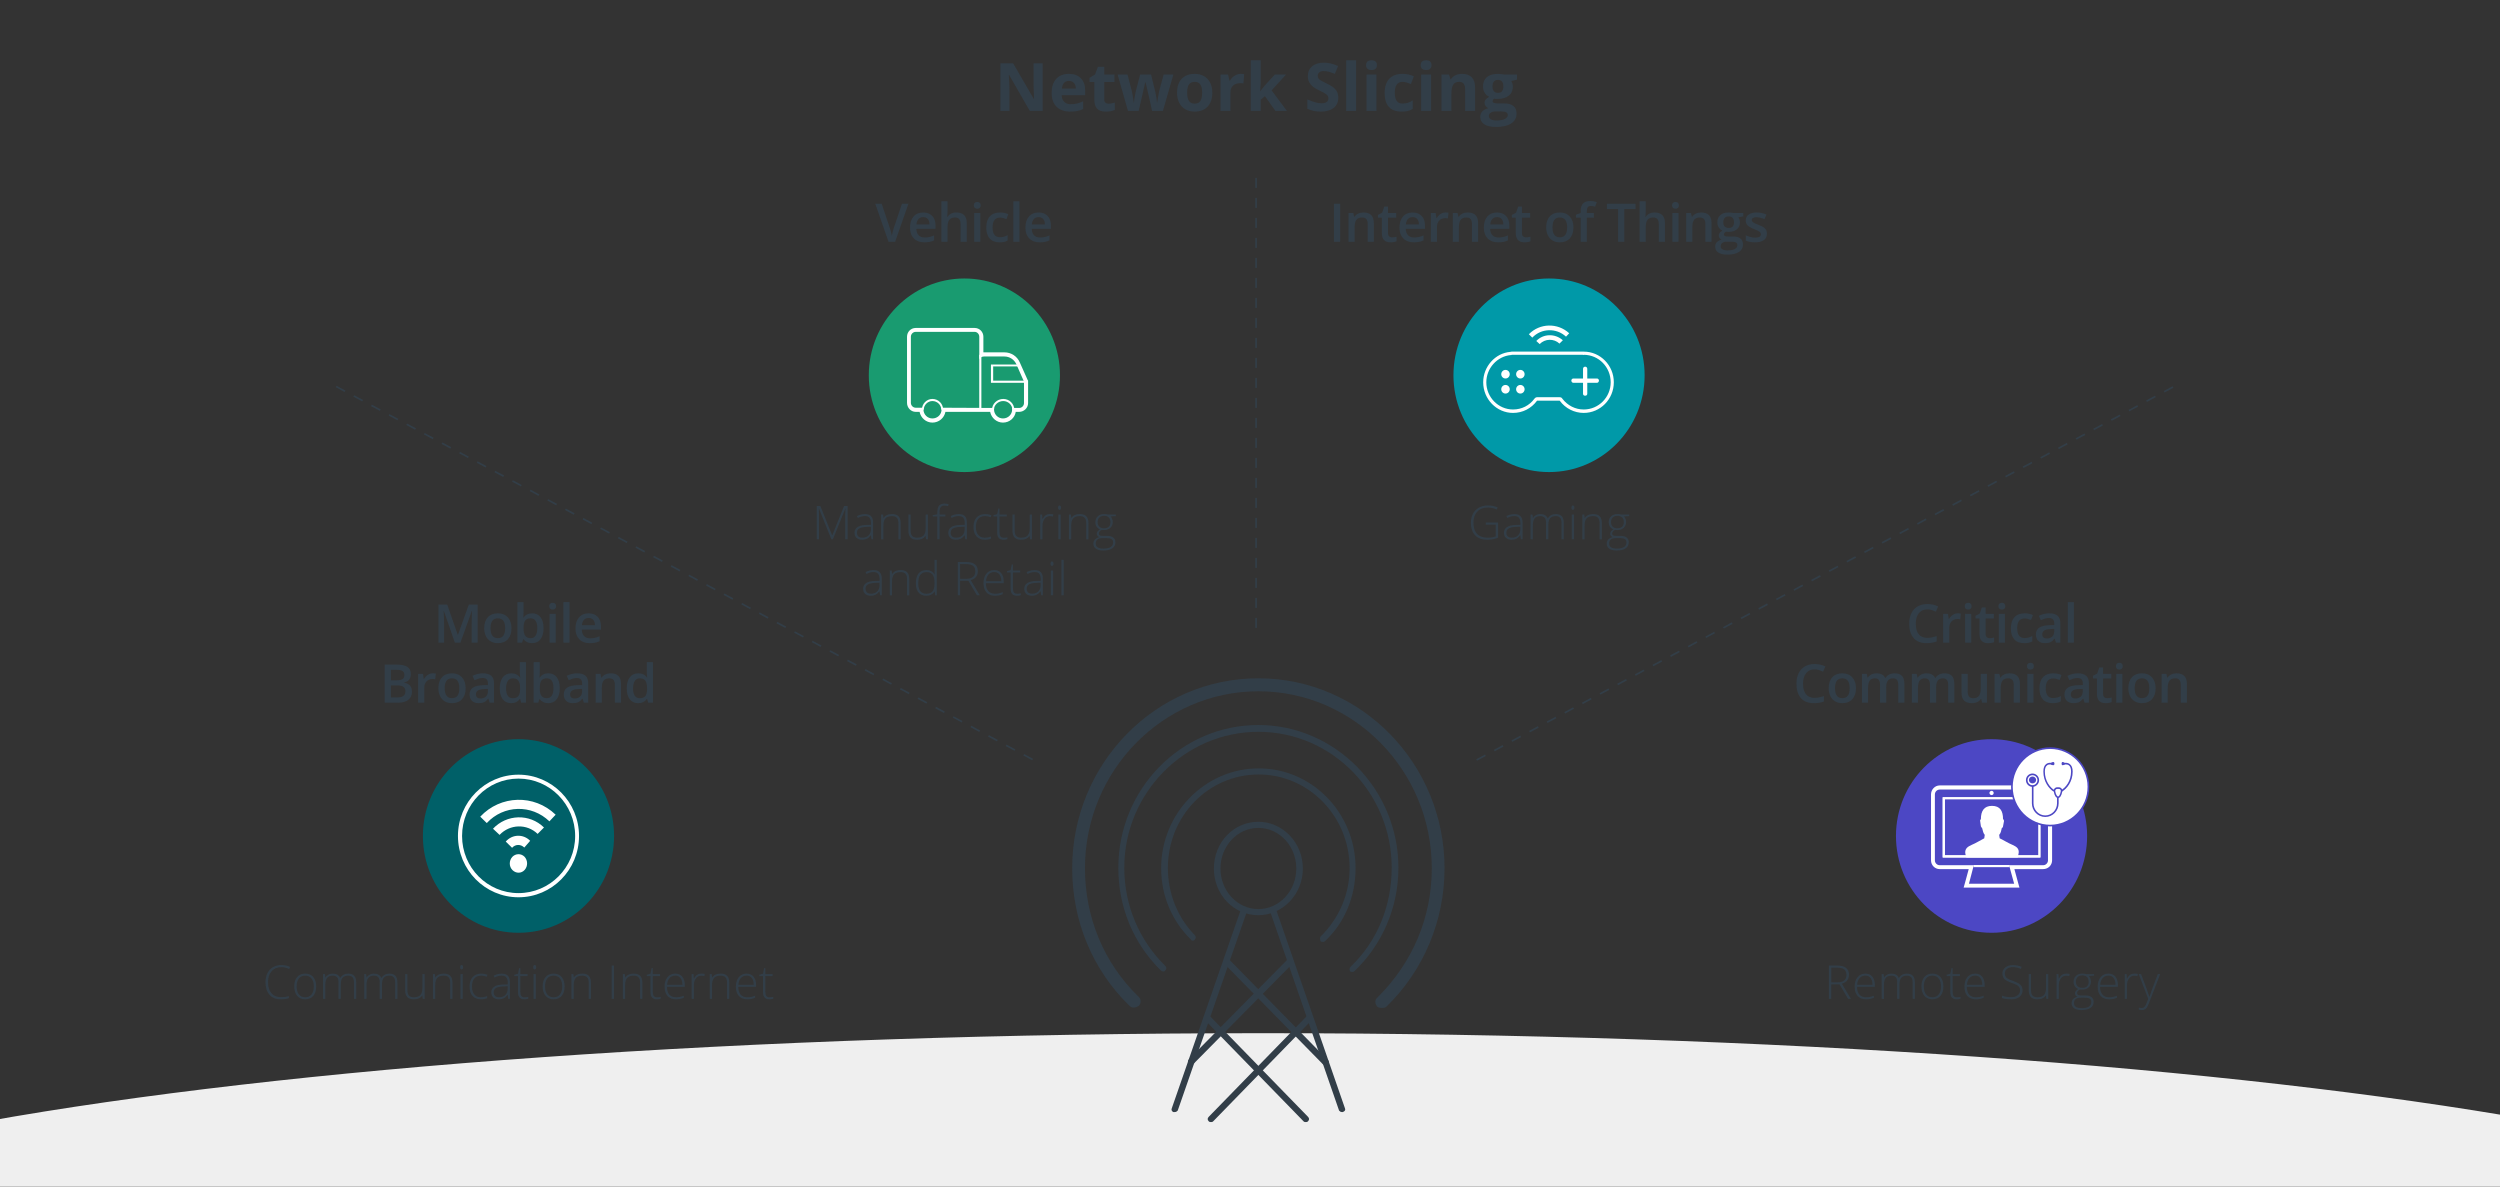 <?xml version="1.0" encoding="UTF-8"?>
<svg id="Artwork" xmlns="http://www.w3.org/2000/svg" viewBox="0 0 750 356">
  <rect x="0" y="0" width="750" height="356" fill="#333333" stroke="none"/>
  <defs>
    <style>
      .cls-1, .cls-2, .cls-3, .cls-4, .cls-5, .cls-6, .cls-7, .cls-8 {
        fill-rule: evenodd;
      }

      .cls-1, .cls-9 {
        fill: #323e48;
      }

      .cls-2 {
        fill: #199b70;
      }

      .cls-3, .cls-4 {
        fill: #fff;
      }

      .cls-4 {
        stroke: #4c47c4;
        stroke-width: .502px;
      }

      .cls-4, .cls-10 {
        stroke-miterlimit: 10;
      }

      .cls-5 {
        fill: #0099a8;
      }

      .cls-10 {
        fill: none;
        stroke: #323e48;
        stroke-dasharray: 0 0 3 3;
        stroke-width: .5px;
      }

      .cls-6 {
        fill: #006068;
      }

      .cls-7 {
        fill: #4c47c4;
      }

      .cls-8 {
        fill: #efefef;
      }
    </style>
  </defs>
  <path class="cls-8" d="m759.723,336.052c-90.062-15.923-227.223-26.094-380.894-26.094-154.925,0-293.086,10.336-383.106,26.484v25.24h764v-25.629Z"/>
  <g>
    <path class="cls-1" d="m377.511,248.371c6.344,0,11.376,5.514,11.376,12.176s-5.032,12.176-11.376,12.176-11.376-5.514-11.376-12.176,5.032-12.176,11.376-12.176m0-1.838c-7.438,0-13.345,6.203-13.345,14.014s5.907,14.014,13.345,14.014c7.219,0,13.345-6.203,13.345-14.014s-6.126-14.014-13.345-14.014h0Z"/>
    <path class="cls-1" d="m402.603,333.62c-.441,0-.662-.225-.883-.451l-20.528-59.258c-.221-.451,0-1.127.662-1.127.441-.225.883,0,1.104.451l20.528,59.258c.221.451,0,.901-.662,1.127h-.221Z"/>
    <path class="cls-1" d="m352.43,333.62h-.446c-.446-.226-.669-.678-.446-1.131l20.507-59.025c.223-.452.892-.905,1.337-.678.446.226.669.678.446,1.357l-20.507,59.025c-.223.226-.446.452-.892.452h0Z"/>
    <path class="cls-1" d="m405.668,291.578c-.223,0-.447,0-.67-.227-.223-.453-.223-.906.223-1.359,8.045-7.702,12.291-18.349,12.291-29.675,0-22.426-17.877-40.774-40.001-40.774s-40.224,18.349-40.224,40.774c0,11.326,4.469,21.746,12.291,29.448.447.453.447.906,0,1.359-.223.453-.894.453-1.341,0-8.268-8.155-12.738-19.028-12.738-30.807,0-23.559,18.771-42.813,42.012-42.813,23.017,0,42.012,19.255,42.012,42.813,0,11.779-4.693,22.879-13.185,31.034-.223.227-.447.227-.67.227h0Z"/>
    <path class="cls-1" d="m396.84,282.569c-.223,0-.447,0-.67-.228-.223-.457-.223-1.141,0-1.37,5.586-5.479,8.715-12.785,8.715-20.547,0-15.524-12.29-28.081-27.262-28.081-15.195,0-27.262,12.556-27.262,28.081,0,7.534,2.905,14.839,8.044,20.09.447.457.447.913,0,1.37-.223.457-.894.457-1.117,0-5.81-5.707-8.938-13.241-8.938-21.46,0-16.437,13.184-29.907,29.273-29.907s29.049,13.469,29.049,29.907c0,8.447-3.128,16.209-9.162,21.916-.223.228-.447.228-.67.228h0Z"/>
    <path class="cls-1" d="m397.642,319.606c-.224,0-.449-.229-.673-.229l-29.389-29.973c-.449-.458-.449-1.144,0-1.373.224-.458.897-.458,1.346,0l29.389,29.973c.449.229.449.915,0,1.373-.224,0-.449.229-.673.229h0Z"/>
    <path class="cls-1" d="m391.727,336.623c-.221,0-.442,0-.664-.227l-29.42-30.214c-.442-.454-.442-.909,0-1.363.442-.227.885-.227,1.327,0l29.42,30.214c.442.454.442.909,0,1.363-.221.227-.442.227-.664.227h0Z"/>
    <path class="cls-1" d="m357.395,319.606c-.228,0-.455-.232-.683-.464-.455-.232-.455-.928,0-1.393l29.357-29.711c.455-.464,1.138-.464,1.365,0,.455.232.455.928,0,1.393l-29.357,29.711c-.228.232-.455.464-.683.464h0Z"/>
    <path class="cls-1" d="m363.295,336.623c-.221,0-.442,0-.664-.227-.442-.454-.442-.909,0-1.363l29.42-30.214c.442-.227.885-.227,1.327,0,.442.454.442.909,0,1.363l-29.42,30.214c-.221.227-.442.227-.664.227h0Z"/>
    <path class="cls-1" d="m414.67,302.36c-.676,0-1.126,0-1.576-.458-.676-.915-.676-2.06.225-2.746,10.359-10.299,16.215-23.802,16.215-38.678,0-29.295-23.421-53.097-52.023-53.097s-52.023,23.802-52.023,53.097c0,14.647,5.63,28.379,15.99,38.449.901.687.901,2.06.225,2.746-.901.687-2.027.915-2.928,0-11.035-10.757-17.116-25.404-17.116-41.196,0-31.354,24.998-56.987,55.851-56.987s55.851,25.633,55.851,56.987c0,15.792-6.306,30.668-17.341,41.424-.45.458-.901.458-1.351.458h0Z"/>
  </g>
  <g>
    <path class="cls-9" d="m312.796,33.285h-3.848l-6.211-10.801h-.088c.124,1.908.186,3.268.186,4.082v6.719h-2.705v-14.277h3.818l6.201,10.693h.068c-.098-1.855-.146-3.167-.146-3.936v-6.758h2.725v14.277Z"/>
    <path class="cls-9" d="m321.097,33.48c-1.758,0-3.131-.485-4.121-1.455s-1.484-2.344-1.484-4.121c0-1.83.458-3.244,1.372-4.243s2.179-1.499,3.794-1.499c1.543,0,2.744.439,3.604,1.318s1.289,2.093,1.289,3.643v1.445h-7.041c.033.846.283,1.507.752,1.982s1.126.713,1.973.713c.658,0,1.279-.068,1.865-.205s1.198-.355,1.836-.654v2.305c-.521.26-1.078.454-1.67.581s-1.315.19-2.168.19Zm-.42-9.199c-.631,0-1.126.2-1.484.601s-.563.968-.615,1.704h4.18c-.013-.736-.205-1.304-.576-1.704s-.873-.601-1.504-.601Z"/>
    <path class="cls-9" d="m332.571,31.107c.521,0,1.146-.114,1.875-.342v2.217c-.742.332-1.654.498-2.734.498-1.191,0-2.059-.301-2.603-.903s-.815-1.505-.815-2.71v-5.264h-1.426v-1.26l1.641-.996.859-2.305h1.904v2.324h3.057v2.236h-3.057v5.264c0,.423.119.736.356.938s.552.303.942.303Z"/>
    <path class="cls-9" d="m345.628,33.285l-.84-3.818-1.133-4.824h-.068l-1.992,8.643h-3.203l-3.105-10.918h2.969l1.26,4.834c.202.866.407,2.061.615,3.584h.059c.026-.495.14-1.279.342-2.354l.156-.83,1.348-5.234h3.281l1.279,5.234c.026.143.067.355.122.635s.109.578.161.894.099.625.142.928.067.545.073.728h.059c.059-.469.163-1.112.312-1.929s.257-1.369.322-1.655l1.309-4.834h2.92l-3.145,10.918h-3.242Z"/>
    <path class="cls-9" d="m363.694,27.806c0,1.777-.469,3.167-1.406,4.17s-2.243,1.504-3.916,1.504c-1.048,0-1.973-.229-2.773-.688s-1.416-1.118-1.846-1.978-.645-1.862-.645-3.008c0-1.784.465-3.17,1.396-4.16s2.24-1.484,3.926-1.484c1.048,0,1.973.228,2.773.684s1.416,1.11,1.846,1.963.645,1.852.645,2.998Zm-7.549,0c0,1.081.177,1.898.532,2.451s.933.83,1.733.83c.794,0,1.366-.275,1.714-.825s.522-1.369.522-2.456c0-1.081-.176-1.891-.527-2.432s-.928-.811-1.729-.811c-.794,0-1.367.269-1.719.806s-.527,1.349-.527,2.437Z"/>
    <path class="cls-9" d="m372.249,22.162c.404,0,.739.029,1.006.088l-.225,2.793c-.241-.065-.534-.098-.879-.098-.951,0-1.691.244-2.222.732s-.796,1.172-.796,2.051v5.557h-2.979v-10.918h2.256l.439,1.836h.146c.338-.612.796-1.105,1.372-1.479s1.203-.562,1.88-.562Z"/>
    <path class="cls-9" d="m378.099,27.347l1.299-1.66,3.057-3.32h3.359l-4.336,4.736,4.6,6.182h-3.438l-3.145-4.424-1.279,1.025v3.398h-2.979v-15.195h2.979v6.777l-.156,2.48h.039Z"/>
    <path class="cls-9" d="m401.497,29.32c0,1.289-.464,2.305-1.392,3.047s-2.218,1.113-3.872,1.113c-1.523,0-2.871-.287-4.043-.859v-2.812c.964.43,1.779.732,2.446.908.668.176,1.278.264,1.831.264.664,0,1.174-.127,1.528-.381.355-.254.532-.631.532-1.133,0-.28-.078-.529-.234-.747s-.386-.428-.688-.63-.919-.524-1.851-.967c-.872-.41-1.526-.804-1.963-1.182-.436-.377-.784-.817-1.045-1.318-.26-.501-.391-1.087-.391-1.758,0-1.263.429-2.256,1.284-2.979.856-.723,2.04-1.084,3.55-1.084.742,0,1.45.088,2.124.264s1.379.423,2.114.742l-.977,2.354c-.762-.312-1.392-.531-1.89-.654s-.987-.186-1.47-.186c-.572,0-1.012.133-1.318.4-.306.267-.459.615-.459,1.045,0,.267.062.5.186.698.124.199.321.391.591.576.271.186.91.519,1.919,1.001,1.335.638,2.25,1.278,2.744,1.919.495.641.742,1.427.742,2.358Z"/>
    <path class="cls-9" d="m406.829,33.285h-2.979v-15.195h2.979v15.195Z"/>
    <path class="cls-9" d="m409.827,19.544c0-.97.541-1.455,1.621-1.455,1.081,0,1.621.485,1.621,1.455,0,.462-.135.822-.405,1.079-.27.257-.675.386-1.216.386-1.08,0-1.621-.488-1.621-1.465Zm3.105,13.74h-2.979v-10.918h2.979v10.918Z"/>
    <path class="cls-9" d="m420.491,33.48c-3.398,0-5.098-1.865-5.098-5.596,0-1.855.463-3.273,1.387-4.253.925-.98,2.25-1.47,3.975-1.47,1.264,0,2.396.248,3.398.742l-.879,2.305c-.469-.189-.904-.343-1.309-.464-.403-.121-.807-.181-1.211-.181-1.549,0-2.324,1.1-2.324,3.301,0,2.135.775,3.203,2.324,3.203.573,0,1.104-.077,1.592-.229s.977-.392,1.465-.718v2.549c-.481.306-.968.518-1.46.635-.491.117-1.111.176-1.86.176Z"/>
    <path class="cls-9" d="m426.214,19.544c0-.97.541-1.455,1.621-1.455,1.081,0,1.621.485,1.621,1.455,0,.462-.135.822-.405,1.079-.27.257-.675.386-1.216.386-1.08,0-1.621-.488-1.621-1.465Zm3.105,13.74h-2.979v-10.918h2.979v10.918Z"/>
    <path class="cls-9" d="m442.522,33.285h-2.979v-6.377c0-.788-.14-1.378-.42-1.772-.279-.394-.726-.591-1.338-.591-.833,0-1.436.278-1.807.835s-.557,1.479-.557,2.769v5.137h-2.979v-10.918h2.275l.4,1.396h.166c.332-.527.79-.926,1.372-1.196.583-.27,1.245-.405,1.987-.405,1.27,0,2.233.343,2.891,1.03.658.687.986,1.678.986,2.974v7.119Z"/>
    <path class="cls-9" d="m455.091,22.367v1.514l-1.709.439c.312.488.469,1.035.469,1.641,0,1.172-.408,2.085-1.226,2.739-.816.654-1.951.981-3.403.981l-.537-.029-.439-.049c-.306.234-.459.495-.459.781,0,.43.547.645,1.641.645h1.855c1.198,0,2.111.257,2.739.771.629.514.942,1.27.942,2.266,0,1.276-.532,2.266-1.597,2.969s-2.593,1.055-4.585,1.055c-1.523,0-2.687-.265-3.491-.796-.804-.531-1.206-1.274-1.206-2.231,0-.658.205-1.208.615-1.65s1.013-.758,1.807-.947c-.306-.13-.572-.343-.801-.64-.228-.296-.342-.61-.342-.942,0-.416.121-.763.361-1.04.241-.277.59-.548,1.045-.815-.572-.248-1.026-.645-1.362-1.191-.335-.547-.503-1.191-.503-1.934,0-1.191.388-2.113,1.162-2.764.775-.651,1.882-.977,3.32-.977.307,0,.669.028,1.089.083s.688.096.806.122h3.809Zm-8.428,12.461c0,.41.197.732.591.967.395.234.946.352,1.655.352,1.068,0,1.904-.146,2.51-.439s.908-.693.908-1.201c0-.41-.179-.693-.537-.85-.357-.156-.911-.234-1.66-.234h-1.543c-.547,0-1.004.128-1.372.386-.367.257-.552.597-.552,1.021Zm1.084-8.887c0,.592.136,1.061.405,1.406.271.345.683.518,1.235.518.561,0,.971-.172,1.23-.518.261-.345.391-.814.391-1.406,0-1.315-.54-1.973-1.621-1.973-1.094,0-1.641.658-1.641,1.973Z"/>
  </g>
  <g>
    <g>
      <path class="cls-6" d="m126.87,250.793c0-16.037,12.838-29.037,28.675-29.037s28.675,13.001,28.675,29.037-12.838,29.037-28.675,29.037-28.675-13.001-28.675-29.037h0Z"/>
      <path class="cls-3" d="m151.722,252.469l1.903,1.872c.986-1.123,2.607-1.123,3.664-.075l1.762-2.022c-2.043-2.097-5.355-2.022-7.328.225h0Z"/>
      <path class="cls-3" d="m147.899,248.616l1.976,1.854c3.073-3.263,8.196-3.412,11.415-.297l1.903-1.928c-4.317-4.228-11.196-4.005-15.294.371h0Z"/>
      <path class="cls-3" d="m144.075,245.002l1.951,1.919c5.059-5.463,13.443-5.684,18.791-.517l1.879-1.993c-6.432-6.201-16.551-5.906-22.622.591h0Z"/>
      <path class="cls-3" d="m153.74,261.026c-1.062-1.06-1.062-2.8-.071-3.935.991-1.06,2.62-1.135,3.682-.076.991,1.06,1.062,2.8.071,3.935-.991,1.135-2.62,1.135-3.682.076"/>
      <path class="cls-3" d="m155.546,233.579c9.371,0,16.999,7.724,16.999,17.213s-7.628,17.14-16.999,17.14-16.926-7.65-16.926-17.14,7.555-17.213,16.926-17.213m0-1.177c-10.025,0-18.161,8.239-18.161,18.39s8.136,18.39,18.161,18.39,18.161-8.239,18.161-18.39-8.136-18.39-18.161-18.39h0Z"/>
    </g>
    <g>
      <path class="cls-9" d="m136.467,192.796l-3.312-9.539h-.062c.088,1.417.133,2.745.133,3.984v5.555h-1.695v-11.422h2.633l3.172,9.086h.047l3.266-9.086h2.641v11.422h-1.797v-5.648c0-.567.014-1.307.043-2.219.028-.911.053-1.463.074-1.656h-.062l-3.43,9.523h-1.648Z"/>
      <path class="cls-9" d="m153.444,188.46c0,1.412-.362,2.513-1.086,3.305-.724.792-1.732,1.188-3.023,1.188-.808,0-1.521-.182-2.141-.547-.62-.364-1.097-.888-1.43-1.57-.334-.682-.5-1.474-.5-2.375,0-1.401.359-2.495,1.078-3.281.719-.786,1.731-1.18,3.039-1.18,1.25,0,2.239.402,2.969,1.207.729.805,1.094,1.89,1.094,3.254Zm-6.289,0c0,1.995.737,2.992,2.211,2.992,1.458,0,2.188-.997,2.188-2.992,0-1.974-.734-2.961-2.203-2.961-.771,0-1.33.255-1.676.766-.347.511-.52,1.242-.52,2.195Z"/>
      <path class="cls-9" d="m159.647,183.999c1.078,0,1.918.391,2.52,1.172s.902,1.878.902,3.289c0,1.417-.305,2.52-.914,3.309s-1.456,1.184-2.539,1.184c-1.094,0-1.943-.393-2.547-1.18h-.125l-.336,1.023h-1.375v-12.156h1.836v2.891c0,.214-.011.531-.031.953-.021.422-.037.69-.047.805h.078c.583-.859,1.442-1.289,2.578-1.289Zm-.477,1.5c-.74,0-1.272.218-1.598.652-.326.435-.494,1.163-.504,2.184v.125c0,1.052.167,1.814.5,2.285.333.472.877.707,1.633.707.651,0,1.145-.258,1.48-.773s.504-1.26.504-2.234c0-1.963-.672-2.945-2.016-2.945Z"/>
      <path class="cls-9" d="m164.772,181.866c0-.328.09-.581.27-.758.18-.177.436-.266.77-.266.323,0,.574.089.754.266.18.177.27.43.27.758,0,.312-.09.559-.27.738s-.431.27-.754.27c-.334,0-.59-.09-.77-.27s-.27-.426-.27-.738Zm1.945,10.93h-1.836v-8.641h1.836v8.641Z"/>
      <path class="cls-9" d="m170.859,192.796h-1.836v-12.156h1.836v12.156Z"/>
      <path class="cls-9" d="m176.937,192.952c-1.344,0-2.395-.392-3.152-1.176-.758-.784-1.137-1.863-1.137-3.238,0-1.411.352-2.521,1.055-3.328.703-.807,1.669-1.211,2.898-1.211,1.141,0,2.042.347,2.703,1.039.661.693.992,1.646.992,2.859v.992h-5.758c.026.839.252,1.483.68,1.934.427.451,1.028.676,1.805.676.51,0,.985-.048,1.426-.145.44-.096.913-.256,1.418-.48v1.492c-.448.214-.901.365-1.359.453-.459.088-.982.133-1.57.133Zm-.336-7.562c-.584,0-1.051.185-1.402.555-.352.37-.562.909-.629,1.617h3.922c-.011-.713-.183-1.254-.516-1.621-.334-.367-.792-.551-1.375-.551Z"/>
      <path class="cls-9" d="m115.404,199.374h3.391c1.573,0,2.709.229,3.41.688.7.459,1.051,1.183,1.051,2.172,0,.667-.172,1.222-.516,1.664-.344.443-.839.722-1.484.836v.078c.802.151,1.392.449,1.77.895.377.445.566,1.048.566,1.809,0,1.026-.358,1.83-1.074,2.41-.716.581-1.712.871-2.988.871h-4.125v-11.422Zm1.867,4.719h1.797c.781,0,1.352-.124,1.711-.371.359-.247.539-.668.539-1.262,0-.536-.194-.924-.582-1.164-.388-.239-1.004-.359-1.848-.359h-1.617v3.156Zm0,1.516v3.617h1.984c.781,0,1.371-.149,1.77-.449.398-.299.598-.772.598-1.418,0-.594-.203-1.034-.609-1.32-.406-.286-1.023-.43-1.852-.43h-1.891Z"/>
      <path class="cls-9" d="m129.834,201.999c.37,0,.674.026.914.078l-.18,1.711c-.261-.062-.531-.094-.812-.094-.734,0-1.33.24-1.785.719-.456.479-.684,1.102-.684,1.867v4.516h-1.836v-8.641h1.438l.242,1.523h.094c.286-.516.66-.924,1.121-1.227.461-.302.957-.453,1.488-.453Z"/>
      <path class="cls-9" d="m139.693,206.46c0,1.412-.362,2.513-1.086,3.305-.724.792-1.732,1.188-3.023,1.188-.808,0-1.521-.182-2.141-.547-.62-.364-1.097-.888-1.43-1.57-.334-.682-.5-1.474-.5-2.375,0-1.401.359-2.495,1.078-3.281.719-.786,1.731-1.18,3.039-1.18,1.25,0,2.239.402,2.969,1.207.729.805,1.094,1.89,1.094,3.254Zm-6.289,0c0,1.995.737,2.992,2.211,2.992,1.458,0,2.188-.997,2.188-2.992,0-1.974-.734-2.961-2.203-2.961-.771,0-1.33.255-1.676.766-.347.511-.52,1.242-.52,2.195Z"/>
      <path class="cls-9" d="m146.889,210.796l-.367-1.203h-.062c-.417.526-.836.884-1.258,1.074s-.964.285-1.625.285c-.849,0-1.512-.229-1.988-.688-.477-.458-.715-1.106-.715-1.945,0-.891.331-1.562.992-2.016.661-.453,1.669-.7,3.023-.742l1.492-.047v-.461c0-.552-.129-.965-.387-1.238s-.658-.41-1.199-.41c-.443,0-.867.065-1.273.195-.406.13-.797.284-1.172.461l-.594-1.312c.469-.245.981-.431,1.539-.559.557-.127,1.083-.191,1.578-.191,1.099,0,1.928.24,2.488.719.56.479.84,1.232.84,2.258v5.82h-1.312Zm-2.734-1.25c.666,0,1.202-.186,1.605-.559.403-.372.605-.895.605-1.566v-.75l-1.109.047c-.865.031-1.494.176-1.887.434-.394.258-.59.652-.59,1.184,0,.386.114.684.344.895.229.211.573.316,1.031.316Z"/>
      <path class="cls-9" d="m153.358,210.952c-1.078,0-1.919-.391-2.523-1.172-.604-.781-.906-1.877-.906-3.289,0-1.417.306-2.52.918-3.309.612-.789,1.459-1.184,2.543-1.184,1.135,0,2,.419,2.594,1.258h.094c-.089-.62-.133-1.109-.133-1.469v-3.148h1.844v12.156h-1.438l-.32-1.133h-.086c-.589.859-1.451,1.289-2.586,1.289Zm.492-1.484c.755,0,1.305-.212,1.648-.637.344-.424.521-1.113.531-2.066v-.258c0-1.088-.177-1.862-.531-2.32-.354-.458-.909-.688-1.664-.688-.646,0-1.144.262-1.492.785-.349.523-.523,1.27-.523,2.238,0,.959.169,1.689.508,2.191.338.503.846.754,1.523.754Z"/>
      <path class="cls-9" d="m164.507,201.999c1.078,0,1.918.391,2.52,1.172s.902,1.878.902,3.289c0,1.417-.305,2.52-.914,3.309s-1.456,1.184-2.539,1.184c-1.094,0-1.943-.393-2.547-1.18h-.125l-.336,1.023h-1.375v-12.156h1.836v2.891c0,.214-.011.531-.031.953-.021.422-.037.69-.047.805h.078c.583-.859,1.442-1.289,2.578-1.289Zm-.477,1.5c-.74,0-1.272.218-1.598.652-.326.435-.494,1.163-.504,2.184v.125c0,1.052.167,1.814.5,2.285.333.472.877.707,1.633.707.651,0,1.145-.258,1.48-.773s.504-1.26.504-2.234c0-1.963-.672-2.945-2.016-2.945Z"/>
      <path class="cls-9" d="m175.148,210.796l-.367-1.203h-.062c-.417.526-.836.884-1.258,1.074s-.964.285-1.625.285c-.849,0-1.512-.229-1.988-.688-.477-.458-.715-1.106-.715-1.945,0-.891.331-1.562.992-2.016.661-.453,1.669-.7,3.023-.742l1.492-.047v-.461c0-.552-.129-.965-.387-1.238s-.658-.41-1.199-.41c-.443,0-.867.065-1.273.195-.406.13-.797.284-1.172.461l-.594-1.312c.469-.245.981-.431,1.539-.559.557-.127,1.083-.191,1.578-.191,1.099,0,1.928.24,2.488.719.56.479.84,1.232.84,2.258v5.82h-1.312Zm-2.734-1.25c.666,0,1.202-.186,1.605-.559.403-.372.605-.895.605-1.566v-.75l-1.109.047c-.865.031-1.494.176-1.887.434-.394.258-.59.652-.59,1.184,0,.386.114.684.344.895.229.211.573.316,1.031.316Z"/>
      <path class="cls-9" d="m186.304,210.796h-1.844v-5.312c0-.666-.134-1.164-.402-1.492-.269-.328-.694-.492-1.277-.492-.776,0-1.344.229-1.703.688-.359.459-.539,1.227-.539,2.305v4.305h-1.836v-8.641h1.438l.258,1.133h.094c.26-.411.63-.729,1.109-.953.479-.224,1.01-.336,1.594-.336,2.073,0,3.109,1.055,3.109,3.164v5.633Z"/>
      <path class="cls-9" d="m191.453,210.952c-1.078,0-1.919-.391-2.523-1.172-.604-.781-.906-1.877-.906-3.289,0-1.417.306-2.52.918-3.309.612-.789,1.459-1.184,2.543-1.184,1.135,0,2,.419,2.594,1.258h.094c-.089-.62-.133-1.109-.133-1.469v-3.148h1.844v12.156h-1.438l-.32-1.133h-.086c-.589.859-1.451,1.289-2.586,1.289Zm.492-1.484c.755,0,1.305-.212,1.648-.637.344-.424.521-1.113.531-2.066v-.258c0-1.088-.177-1.862-.531-2.32-.354-.458-.909-.688-1.664-.688-.646,0-1.144.262-1.492.785-.349.523-.523,1.27-.523,2.238,0,.959.169,1.689.508,2.191.338.503.846.754,1.523.754Z"/>
    </g>
    <g>
      <path class="cls-9" d="m84.448,290.149c-1.253,0-2.24.401-2.96,1.203-.72.803-1.08,1.9-1.08,3.295,0,1.427.339,2.534,1.019,3.322.679.789,1.65,1.183,2.912,1.183.838,0,1.609-.106,2.311-.321v.615c-.661.232-1.486.349-2.475.349-1.404,0-2.509-.453-3.315-1.36-.807-.906-1.21-2.174-1.21-3.801,0-1.016.192-1.911.578-2.687.385-.774.939-1.373,1.661-1.794.722-.422,1.562-.633,2.519-.633.975,0,1.848.183,2.618.547l-.28.629c-.729-.364-1.495-.547-2.297-.547Z"/>
      <path class="cls-9" d="m94.853,295.933c0,1.213-.294,2.159-.882,2.841-.588.681-1.399,1.021-2.434,1.021-.652,0-1.226-.157-1.723-.472s-.877-.766-1.142-1.354-.396-1.267-.396-2.037c0-1.212.294-2.156.882-2.833s1.395-1.016,2.42-1.016c1.021,0,1.822.343,2.403,1.029.581.686.872,1.626.872,2.819Zm-5.865,0c0,1.021.225,1.817.673,2.39.449.571,1.083.857,1.904.857s1.455-.286,1.904-.857c.449-.572.673-1.368.673-2.39,0-1.025-.227-1.82-.68-2.386-.454-.564-1.09-.848-1.911-.848s-1.453.281-1.897.845c-.444.562-.666,1.359-.666,2.389Z"/>
      <path class="cls-9" d="m106.193,299.658v-4.874c0-.725-.141-1.253-.424-1.586-.283-.332-.715-.499-1.299-.499-.761,0-1.324.21-1.688.629-.365.42-.547,1.078-.547,1.976v4.354h-.69v-5.079c0-1.253-.574-1.88-1.723-1.88-.779,0-1.347.227-1.702.681-.355.453-.533,1.179-.533,2.177v4.102h-.677v-7.431h.561l.144,1.019h.041c.205-.369.497-.655.875-.857.378-.203.795-.305,1.251-.305,1.171,0,1.923.44,2.256,1.319h.027c.242-.424.566-.749.974-.978.408-.228.872-.342,1.391-.342.811,0,1.419.217,1.825.649.406.434.608,1.121.608,2.064v4.86h-.67Z"/>
      <path class="cls-9" d="m118.553,299.658v-4.874c0-.725-.141-1.253-.424-1.586-.283-.332-.715-.499-1.299-.499-.761,0-1.324.21-1.688.629-.365.42-.547,1.078-.547,1.976v4.354h-.69v-5.079c0-1.253-.574-1.88-1.723-1.88-.779,0-1.347.227-1.702.681-.355.453-.533,1.179-.533,2.177v4.102h-.677v-7.431h.561l.144,1.019h.041c.205-.369.497-.655.875-.857.378-.203.795-.305,1.251-.305,1.171,0,1.923.44,2.256,1.319h.027c.242-.424.566-.749.974-.978.408-.228.872-.342,1.391-.342.811,0,1.419.217,1.825.649.406.434.608,1.121.608,2.064v4.86h-.67Z"/>
      <path class="cls-9" d="m122.217,292.228v4.812c0,.748.157,1.291.472,1.631.314.339.802.509,1.463.509.884,0,1.535-.223,1.952-.67.417-.446.625-1.173.625-2.181v-4.102h.67v7.431h-.574l-.123-1.025h-.041c-.483.775-1.342,1.162-2.577,1.162-1.691,0-2.536-.904-2.536-2.714v-4.854h.67Z"/>
      <path class="cls-9" d="m135.068,299.658v-4.819c0-.747-.157-1.291-.472-1.63-.314-.34-.802-.51-1.463-.51-.889,0-1.539.225-1.952.674-.413.448-.619,1.177-.619,2.184v4.102h-.677v-7.431h.574l.13,1.019h.041c.483-.774,1.342-1.162,2.577-1.162,1.686,0,2.529.905,2.529,2.714v4.86h-.67Z"/>
      <path class="cls-9" d="m138.049,290.163c0-.438.144-.656.431-.656.141,0,.252.058.332.171.08.114.12.276.12.485,0,.205-.04.367-.12.485-.08.119-.19.178-.332.178-.287,0-.431-.221-.431-.663Zm.772,9.495h-.677v-7.431h.677v7.431Z"/>
      <path class="cls-9" d="m144.276,299.795c-1.062,0-1.894-.335-2.495-1.005s-.902-1.604-.902-2.803c0-1.23.312-2.188.937-2.874.625-.687,1.479-1.029,2.563-1.029.643,0,1.258.112,1.846.335l-.185.602c-.643-.214-1.201-.321-1.675-.321-.912,0-1.602.281-2.071.845-.469.562-.704,1.373-.704,2.43,0,1.003.235,1.788.704,2.355s1.125.851,1.969.851c.674,0,1.301-.12,1.88-.362v.629c-.474.232-1.096.349-1.866.349Z"/>
      <path class="cls-9" d="m152.473,299.658l-.171-1.176h-.055c-.374.479-.758.817-1.152,1.016s-.86.297-1.398.297c-.729,0-1.296-.187-1.702-.561-.406-.373-.608-.891-.608-1.552,0-.725.302-1.287.906-1.688.604-.4,1.478-.612,2.622-.636l1.415-.041v-.492c0-.706-.144-1.239-.431-1.6-.287-.359-.75-.54-1.388-.54-.688,0-1.401.191-2.14.574l-.253-.588c.816-.383,1.623-.574,2.42-.574.816,0,1.425.212,1.829.636s.605,1.085.605,1.982v4.942h-.499Zm-2.734-.479c.793,0,1.418-.227,1.876-.68.458-.454.687-1.084.687-1.891v-.731l-1.299.055c-1.043.051-1.788.213-2.232.489-.444.275-.666.705-.666,1.288,0,.465.143.826.427,1.084.285.257.687.386,1.207.386Z"/>
      <path class="cls-9" d="m157.34,299.193c.428,0,.802-.036,1.121-.109v.547c-.328.109-.707.164-1.135.164-.656,0-1.141-.175-1.453-.526-.312-.351-.468-.902-.468-1.654v-4.799h-1.101v-.396l1.101-.308.342-1.682h.349v1.798h2.181v.588h-2.181v4.703c0,.57.1.991.301,1.265s.515.41.943.41Z"/>
      <path class="cls-9" d="m159.972,290.163c0-.438.144-.656.431-.656.141,0,.252.058.332.171.08.114.12.276.12.485,0,.205-.04.367-.12.485-.08.119-.19.178-.332.178-.287,0-.431-.221-.431-.663Zm.772,9.495h-.677v-7.431h.677v7.431Z"/>
      <path class="cls-9" d="m169.378,295.933c0,1.213-.294,2.159-.882,2.841-.588.681-1.399,1.021-2.434,1.021-.652,0-1.226-.157-1.723-.472s-.877-.766-1.142-1.354-.396-1.267-.396-2.037c0-1.212.294-2.156.882-2.833s1.395-1.016,2.42-1.016c1.021,0,1.822.343,2.403,1.029.581.686.872,1.626.872,2.819Zm-5.865,0c0,1.021.225,1.817.673,2.39.449.571,1.083.857,1.904.857s1.455-.286,1.904-.857c.449-.572.673-1.368.673-2.39,0-1.025-.227-1.82-.68-2.386-.454-.564-1.09-.848-1.911-.848s-1.453.281-1.897.845c-.444.562-.666,1.359-.666,2.389Z"/>
      <path class="cls-9" d="m176.617,299.658v-4.819c0-.747-.157-1.291-.472-1.63-.314-.34-.802-.51-1.463-.51-.889,0-1.539.225-1.952.674-.413.448-.619,1.177-.619,2.184v4.102h-.677v-7.431h.574l.13,1.019h.041c.483-.774,1.342-1.162,2.577-1.162,1.686,0,2.529.905,2.529,2.714v4.86h-.67Z"/>
      <path class="cls-9" d="m183.501,299.658v-9.994h.697v9.994h-.697Z"/>
      <path class="cls-9" d="m192.039,299.658v-4.819c0-.747-.157-1.291-.472-1.63-.314-.34-.802-.51-1.463-.51-.889,0-1.539.225-1.952.674-.413.448-.619,1.177-.619,2.184v4.102h-.677v-7.431h.574l.13,1.019h.041c.483-.774,1.342-1.162,2.577-1.162,1.686,0,2.529.905,2.529,2.714v4.86h-.67Z"/>
      <path class="cls-9" d="m197.077,299.193c.428,0,.802-.036,1.121-.109v.547c-.328.109-.707.164-1.135.164-.656,0-1.141-.175-1.453-.526-.312-.351-.468-.902-.468-1.654v-4.799h-1.101v-.396l1.101-.308.342-1.682h.349v1.798h2.181v.588h-2.181v4.703c0,.57.1.991.301,1.265s.515.41.943.41Z"/>
      <path class="cls-9" d="m202.806,299.795c-1.08,0-1.922-.332-2.526-.998-.604-.665-.906-1.597-.906-2.796,0-1.185.291-2.134.875-2.847.584-.714,1.37-1.07,2.358-1.07.875,0,1.565.306,2.071.916.506.611.759,1.44.759,2.488v.547h-5.353c.009,1.021.247,1.801.714,2.338.467.538,1.136.807,2.006.807.424,0,.796-.029,1.118-.089.321-.059.728-.187,1.22-.383v.615c-.419.183-.807.307-1.162.373-.355.065-.748.099-1.176.099Zm-.198-7.109c-.715,0-1.29.236-1.723.708s-.686,1.151-.759,2.04h4.594c0-.861-.187-1.534-.561-2.02s-.891-.729-1.552-.729Z"/>
      <path class="cls-9" d="m210.414,292.084c.314,0,.652.032,1.012.096l-.13.649c-.31-.077-.631-.116-.964-.116-.633,0-1.153.27-1.559.807-.406.538-.608,1.217-.608,2.037v4.102h-.677v-7.431h.574l.068,1.34h.048c.305-.547.631-.931.978-1.151.346-.222.766-.332,1.258-.332Z"/>
      <path class="cls-9" d="m218.118,299.658v-4.819c0-.747-.157-1.291-.472-1.63-.314-.34-.802-.51-1.463-.51-.889,0-1.539.225-1.952.674-.413.448-.619,1.177-.619,2.184v4.102h-.677v-7.431h.574l.13,1.019h.041c.483-.774,1.342-1.162,2.577-1.162,1.686,0,2.529.905,2.529,2.714v4.86h-.67Z"/>
      <path class="cls-9" d="m224.195,299.795c-1.08,0-1.922-.332-2.526-.998-.604-.665-.906-1.597-.906-2.796,0-1.185.291-2.134.875-2.847.584-.714,1.37-1.07,2.358-1.07.875,0,1.565.306,2.071.916.506.611.759,1.44.759,2.488v.547h-5.353c.009,1.021.247,1.801.714,2.338.467.538,1.136.807,2.006.807.424,0,.796-.029,1.118-.089.321-.059.728-.187,1.22-.383v.615c-.419.183-.807.307-1.162.373-.355.065-.748.099-1.176.099Zm-.198-7.109c-.715,0-1.29.236-1.723.708s-.686,1.151-.759,2.04h4.594c0-.861-.187-1.534-.561-2.02s-.891-.729-1.552-.729Z"/>
      <path class="cls-9" d="m230.84,299.193c.428,0,.802-.036,1.121-.109v.547c-.328.109-.707.164-1.135.164-.656,0-1.141-.175-1.453-.526-.312-.351-.468-.902-.468-1.654v-4.799h-1.101v-.396l1.101-.308.342-1.682h.349v1.798h2.181v.588h-2.181v4.703c0,.57.1.991.301,1.265s.515.41.943.41Z"/>
    </g>
  </g>
  <g>
    <path class="cls-5" d="m436.036,112.583c0-16.037,12.838-29.037,28.675-29.037s28.675,13.001,28.675,29.037-12.838,29.037-28.675,29.037-28.675-13.001-28.675-29.037h0Z"/>
    <path class="cls-3" d="m474.692,106.441h.144c.072,0,.072.074.144.074s.144-.074.144-.074c4.475,0,8.083,3.678,8.083,8.239,0,4.487-3.609,8.165-8.083,8.165-2.526,0-4.836-1.177-6.423-3.237-.144-.294-.433-.441-.794-.441h-6.784c-.289,0-.577.147-.794.441-1.516,2.06-3.825,3.237-6.423,3.237-4.403,0-8.011-3.678-8.011-8.165,0-4.193,3.248-7.798,7.362-8.165h.144c.072-.074.144-.074.217-.074h21.074m0-.956h-21.074c-.144,0-.289,0-.505.074-4.547.368-8.156,4.414-8.156,9.122,0,5.076,4.042,9.195,8.949,9.195,2.887,0,5.485-1.324,7.217-3.678h6.784c1.732,2.354,4.403,3.678,7.217,3.678,4.98,0,9.022-4.119,9.022-9.195s-4.042-9.195-9.022-9.195h-.433Z"/>
    <path class="cls-3" d="m454.834,112.26c0-.713.571-1.291,1.274-1.291s1.274.578,1.274,1.291-.571,1.291-1.274,1.291-1.274-.578-1.274-1.291h0Z"/>
    <path class="cls-3" d="m450.374,112.26c0-.713.571-1.291,1.274-1.291s1.274.578,1.274,1.291-.571,1.291-1.274,1.291-1.274-.578-1.274-1.291h0Z"/>
    <path class="cls-3" d="m450.374,116.777c0-.713.571-1.291,1.274-1.291s1.274.578,1.274,1.291-.571,1.291-1.274,1.291-1.274-.578-1.274-1.291h0Z"/>
    <path class="cls-3" d="m454.834,116.777c0-.713.571-1.291,1.274-1.291s1.274.578,1.274,1.291-.571,1.291-1.274,1.291-1.274-.578-1.274-1.291h0Z"/>
    <path class="cls-3" d="m475.544,118.713c-.398,0-.637-.221-.637-.591v-7.456c0-.369.239-.664.637-.664s.637.295.637.664v7.456c0,.369-.239.591-.637.591h0Z"/>
    <path class="cls-3" d="m479.125,114.841h-7.161c-.281,0-.562-.304-.562-.683,0-.304.281-.607.562-.607h7.161c.281,0,.562.304.562.607,0,.38-.281.683-.562.683h0Z"/>
    <path class="cls-3" d="m460.888,102.294l1.014.932c1.593-1.649,4.272-1.721,5.938-.143l1.014-1.004c-2.317-2.079-5.865-2.008-7.965.215h0Z"/>
    <path class="cls-3" d="m458.658,100.271l1.034,1.02c2.658-2.841,7.235-2.987,10.114-.291l.96-1.02c-3.47-3.206-8.859-3.06-12.107.291h0Z"/>
  </g>
  <g>
    <path class="cls-9" d="m445.734,156.751h3.685v4.56c-.966.41-2.053.615-3.261.615-1.576,0-2.785-.445-3.626-1.336s-1.262-2.152-1.262-3.784c0-1.016.209-1.917.626-2.704s1.014-1.394,1.791-1.822c.776-.428,1.669-.643,2.676-.643,1.09,0,2.067.201,2.933.602l-.28.629c-.865-.401-1.764-.602-2.693-.602-1.316,0-2.361.407-3.134,1.22s-1.159,1.911-1.159,3.292c0,1.504.367,2.635,1.101,3.394.734.759,1.812,1.138,3.233,1.138.921,0,1.702-.13,2.345-.39v-3.514h-2.974v-.656Z"/>
    <path class="cls-9" d="m456.269,161.789l-.171-1.176h-.055c-.373.479-.758.817-1.151,1.015-.395.198-.86.297-1.398.297-.729,0-1.296-.187-1.702-.561-.405-.374-.608-.891-.608-1.552,0-.725.302-1.288.906-1.688.604-.401,1.478-.613,2.621-.636l1.415-.041v-.492c0-.707-.144-1.24-.431-1.6s-.749-.54-1.388-.54c-.688,0-1.401.191-2.14.574l-.253-.588c.816-.383,1.623-.574,2.42-.574.816,0,1.426.212,1.829.636s.604,1.084.604,1.982v4.942h-.499Zm-2.734-.479c.793,0,1.419-.227,1.877-.68s.687-1.083.687-1.89v-.731l-1.299.055c-1.043.05-1.787.213-2.231.489s-.667.705-.667,1.289c0,.465.143.826.428,1.083.284.257.687.386,1.206.386Z"/>
    <path class="cls-9" d="m468.457,161.789v-4.874c0-.725-.141-1.253-.424-1.586-.282-.333-.715-.499-1.299-.499-.761,0-1.323.209-1.688.629-.364.419-.547,1.078-.547,1.976v4.354h-.69v-5.079c0-1.253-.574-1.88-1.723-1.88-.779,0-1.347.227-1.702.68s-.533,1.179-.533,2.177v4.102h-.677v-7.431h.561l.144,1.019h.041c.205-.369.497-.655.875-.858.379-.203.796-.304,1.251-.304,1.172,0,1.924.44,2.256,1.319h.027c.242-.424.566-.75.975-.978.407-.228.871-.342,1.391-.342.812,0,1.42.216,1.825.649.406.433.608,1.121.608,2.064v4.86h-.67Z"/>
    <path class="cls-9" d="m471.438,152.294c0-.438.144-.656.431-.656.142,0,.252.057.332.171.079.114.119.276.119.485,0,.205-.04.367-.119.485-.08.119-.19.178-.332.178-.287,0-.431-.221-.431-.663Zm.772,9.495h-.677v-7.431h.677v7.431Z"/>
    <path class="cls-9" d="m479.88,161.789v-4.819c0-.748-.157-1.291-.472-1.63s-.802-.509-1.463-.509c-.889,0-1.539.225-1.951.673-.413.449-.619,1.177-.619,2.184v4.102h-.677v-7.431h.574l.13,1.019h.041c.483-.775,1.343-1.162,2.577-1.162,1.687,0,2.529.905,2.529,2.714v4.86h-.67Z"/>
    <path class="cls-9" d="m488.753,154.358v.472l-1.538.096c.41.51.615,1.071.615,1.682,0,.715-.238,1.295-.714,1.74-.477.444-1.115.666-1.918.666-.337,0-.574-.014-.711-.041-.269.141-.474.308-.615.499-.141.191-.212.394-.212.608,0,.237.09.41.271.52.18.109.481.164.905.164h1.299c.807,0,1.425.163,1.853.489.429.326.643.808.643,1.446,0,.784-.317,1.389-.953,1.815s-1.542.639-2.718.639c-.934,0-1.657-.18-2.17-.54s-.77-.861-.77-1.504c0-.51.158-.934.476-1.271.316-.337.746-.567,1.288-.69-.223-.096-.402-.231-.536-.407-.135-.175-.202-.377-.202-.605,0-.497.317-.934.95-1.312-.433-.178-.77-.457-1.012-.837-.241-.38-.362-.817-.362-1.309,0-.743.236-1.339.708-1.788s1.108-.673,1.91-.673c.488,0,.866.048,1.135.144h2.379Zm-6.016,8.688c0,1.021.759,1.531,2.276,1.531,1.951,0,2.926-.622,2.926-1.866,0-.447-.152-.77-.458-.971-.305-.201-.8-.301-1.483-.301h-1.217c-1.362,0-2.044.536-2.044,1.606Zm.567-6.371c0,.574.175,1.02.523,1.336s.814.475,1.397.475c.62,0,1.095-.157,1.426-.472.33-.314.495-.77.495-1.367,0-.633-.17-1.108-.509-1.425-.34-.317-.814-.475-1.426-.475-.592,0-1.059.17-1.397.509-.34.339-.51.812-.51,1.418Z"/>
  </g>
  <g>
    <path class="cls-9" d="m400.182,72.543v-11.422h1.867v11.422h-1.867Z"/>
    <path class="cls-9" d="m412.151,72.543h-1.844v-5.312c0-.666-.135-1.164-.402-1.492-.269-.328-.694-.492-1.277-.492-.776,0-1.344.229-1.703.688-.359.459-.539,1.227-.539,2.305v4.305h-1.836v-8.641h1.438l.258,1.133h.094c.26-.411.63-.729,1.109-.953.479-.224,1.01-.336,1.594-.336,2.072,0,3.109,1.055,3.109,3.164v5.633Z"/>
    <path class="cls-9" d="m417.604,71.215c.447,0,.896-.07,1.344-.211v1.383c-.203.089-.465.163-.785.223-.32.06-.652.09-.996.09-1.74,0-2.609-.916-2.609-2.75v-4.656h-1.18v-.812l1.266-.672.625-1.828h1.133v1.922h2.461v1.391h-2.461v4.625c0,.443.11.77.332.98.221.211.512.316.871.316Z"/>
    <path class="cls-9" d="m424.128,72.7c-1.344,0-2.395-.392-3.152-1.176-.758-.784-1.137-1.863-1.137-3.238,0-1.411.352-2.521,1.055-3.328.703-.807,1.669-1.211,2.898-1.211,1.141,0,2.042.347,2.703,1.039.661.693.992,1.646.992,2.859v.992h-5.758c.026.839.253,1.483.68,1.934.427.451,1.028.676,1.805.676.511,0,.985-.048,1.426-.145.44-.096.913-.256,1.418-.48v1.492c-.448.214-.901.365-1.359.453s-.981.133-1.57.133Zm-.336-7.562c-.583,0-1.051.185-1.402.555-.352.37-.562.909-.629,1.617h3.922c-.011-.713-.183-1.254-.516-1.621s-.792-.551-1.375-.551Z"/>
    <path class="cls-9" d="m433.637,63.747c.369,0,.674.026.914.078l-.18,1.711c-.261-.062-.531-.094-.812-.094-.734,0-1.33.24-1.785.719-.456.479-.684,1.102-.684,1.867v4.516h-1.836v-8.641h1.438l.242,1.523h.094c.286-.516.66-.924,1.121-1.227.461-.302.957-.453,1.488-.453Z"/>
    <path class="cls-9" d="m443.434,72.543h-1.844v-5.312c0-.666-.135-1.164-.402-1.492-.269-.328-.694-.492-1.277-.492-.776,0-1.344.229-1.703.688-.359.459-.539,1.227-.539,2.305v4.305h-1.836v-8.641h1.438l.258,1.133h.094c.26-.411.63-.729,1.109-.953.479-.224,1.01-.336,1.594-.336,2.072,0,3.109,1.055,3.109,3.164v5.633Z"/>
    <path class="cls-9" d="m449.441,72.7c-1.344,0-2.395-.392-3.152-1.176-.758-.784-1.137-1.863-1.137-3.238,0-1.411.352-2.521,1.055-3.328.703-.807,1.669-1.211,2.898-1.211,1.141,0,2.042.347,2.703,1.039.661.693.992,1.646.992,2.859v.992h-5.758c.026.839.253,1.483.68,1.934.427.451,1.028.676,1.805.676.511,0,.985-.048,1.426-.145.44-.096.913-.256,1.418-.48v1.492c-.448.214-.901.365-1.359.453s-.981.133-1.57.133Zm-.336-7.562c-.583,0-1.051.185-1.402.555-.352.37-.562.909-.629,1.617h3.922c-.011-.713-.183-1.254-.516-1.621s-.792-.551-1.375-.551Z"/>
    <path class="cls-9" d="m457.785,71.215c.448,0,.896-.07,1.344-.211v1.383c-.203.089-.465.163-.785.223-.32.06-.652.09-.996.09-1.739,0-2.609-.916-2.609-2.75v-4.656h-1.18v-.812l1.266-.672.625-1.828h1.133v1.922h2.461v1.391h-2.461v4.625c0,.443.11.77.332.98s.512.316.871.316Z"/>
    <path class="cls-9" d="m472.036,68.208c0,1.412-.362,2.513-1.086,3.305-.724.792-1.731,1.188-3.023,1.188-.808,0-1.521-.182-2.141-.547-.62-.364-1.097-.888-1.43-1.57-.333-.682-.5-1.474-.5-2.375,0-1.401.359-2.495,1.078-3.281.719-.786,1.731-1.18,3.039-1.18,1.25,0,2.239.402,2.969,1.207s1.094,1.89,1.094,3.254Zm-6.289,0c0,1.995.737,2.992,2.211,2.992,1.458,0,2.188-.997,2.188-2.992,0-1.974-.734-2.961-2.203-2.961-.771,0-1.329.255-1.676.766-.347.511-.52,1.242-.52,2.195Z"/>
    <path class="cls-9" d="m478.161,65.293h-2.109v7.25h-1.844v-7.25h-1.422v-.859l1.422-.562v-.562c0-1.021.239-1.777.719-2.27s1.211-.738,2.195-.738c.646,0,1.281.107,1.906.32l-.484,1.391c-.453-.146-.886-.219-1.297-.219-.417,0-.72.129-.91.387s-.285.645-.285,1.16v.562h2.109v1.391Z"/>
    <path class="cls-9" d="m487.287,72.543h-1.867v-9.82h-3.359v-1.602h8.586v1.602h-3.359v9.82Z"/>
    <path class="cls-9" d="m499.482,72.543h-1.844v-5.312c0-.666-.134-1.164-.402-1.492s-.694-.492-1.277-.492c-.771,0-1.337.23-1.699.691s-.543,1.233-.543,2.316v4.289h-1.836v-12.156h1.836v3.086c0,.495-.031,1.023-.094,1.586h.117c.25-.416.598-.739,1.043-.969.445-.229.965-.344,1.559-.344,2.094,0,3.141,1.055,3.141,3.164v5.633Z"/>
    <path class="cls-9" d="m501.608,61.614c0-.328.09-.581.27-.758.18-.177.436-.266.77-.266.322,0,.574.089.754.266.18.177.27.43.27.758,0,.312-.09.559-.27.738s-.432.27-.754.27c-.334,0-.59-.09-.77-.27s-.27-.426-.27-.738Zm1.945,10.93h-1.836v-8.641h1.836v8.641Z"/>
    <path class="cls-9" d="m513.46,72.543h-1.844v-5.312c0-.666-.134-1.164-.402-1.492s-.694-.492-1.277-.492c-.776,0-1.344.229-1.703.688-.359.459-.539,1.227-.539,2.305v4.305h-1.836v-8.641h1.438l.258,1.133h.094c.261-.411.63-.729,1.109-.953.479-.224,1.011-.336,1.594-.336,2.073,0,3.109,1.055,3.109,3.164v5.633Z"/>
    <path class="cls-9" d="m522.991,63.903v1.008l-1.477.273c.136.183.247.406.336.672s.133.547.133.844c0,.891-.308,1.591-.922,2.102-.614.511-1.461.766-2.539.766-.276,0-.526-.021-.75-.062-.396.245-.594.531-.594.859,0,.198.093.347.277.445.185.099.524.148,1.02.148h1.508c.953,0,1.677.203,2.172.609s.742.992.742,1.758c0,.979-.403,1.734-1.211,2.266s-1.974.797-3.5.797c-1.177,0-2.075-.208-2.695-.625-.62-.417-.93-1.011-.93-1.781,0-.531.168-.978.504-1.34s.806-.613,1.41-.754c-.245-.104-.446-.272-.605-.504-.159-.231-.238-.475-.238-.73,0-.323.091-.596.273-.82.183-.224.453-.445.812-.664-.448-.192-.812-.506-1.09-.941-.278-.435-.418-.944-.418-1.527,0-.938.296-1.664.887-2.18s1.434-.773,2.527-.773c.245,0,.501.017.77.051.269.034.47.069.605.105h2.992Zm-6.789,9.984c0,.396.179.7.535.914.356.213.858.32,1.504.32,1,0,1.745-.144,2.234-.43.489-.287.734-.667.734-1.141,0-.375-.134-.642-.402-.801-.269-.159-.767-.238-1.496-.238h-1.391c-.526,0-.944.124-1.254.371-.31.247-.465.582-.465,1.004Zm.789-7.188c0,.542.14.959.418,1.25.278.292.679.438,1.199.438,1.062,0,1.594-.567,1.594-1.703,0-.562-.132-.996-.395-1.301s-.663-.457-1.199-.457c-.531,0-.934.151-1.207.453-.273.302-.41.742-.41,1.32Z"/>
    <path class="cls-9" d="m530.078,70.083c0,.844-.308,1.491-.922,1.941-.615.451-1.495.676-2.641.676-1.151,0-2.076-.174-2.773-.523v-1.586c1.016.469,1.961.703,2.836.703,1.13,0,1.695-.341,1.695-1.023,0-.219-.062-.401-.188-.547-.125-.146-.331-.297-.617-.453-.287-.156-.686-.333-1.195-.531-.995-.385-1.668-.771-2.02-1.156-.352-.385-.527-.885-.527-1.5,0-.739.298-1.313.895-1.723.596-.409,1.407-.613,2.434-.613,1.016,0,1.977.206,2.883.617l-.594,1.383c-.933-.385-1.717-.578-2.352-.578-.969,0-1.453.276-1.453.828,0,.271.126.5.379.688.252.188.803.445,1.652.773.713.276,1.231.529,1.555.758.322.229.562.494.719.793.156.3.234.658.234,1.074Z"/>
  </g>
  <g>
    <path class="cls-9" d="m249.417,161.789l-3.726-9.229h-.055c.037.565.055,1.144.055,1.736v7.492h-.67v-9.994h1.08l3.541,8.791h.041l3.541-8.791h1.053v9.994h-.704v-7.574c0-.529.027-1.076.082-1.641h-.055l-3.739,9.215h-.444Z"/>
    <path class="cls-9" d="m261.441,161.789l-.171-1.176h-.055c-.374.479-.758.817-1.152,1.015s-.86.297-1.398.297c-.729,0-1.296-.187-1.702-.561s-.608-.891-.608-1.552c0-.725.302-1.288.906-1.688s1.478-.613,2.622-.636l1.415-.041v-.492c0-.707-.144-1.24-.431-1.6s-.75-.54-1.388-.54c-.688,0-1.401.191-2.14.574l-.253-.588c.816-.383,1.623-.574,2.42-.574.816,0,1.425.212,1.829.636s.605,1.084.605,1.982v4.942h-.499Zm-2.734-.479c.793,0,1.418-.227,1.876-.68s.687-1.083.687-1.89v-.731l-1.299.055c-1.043.05-1.788.213-2.232.489s-.666.705-.666,1.289c0,.465.143.826.427,1.083s.687.386,1.207.386Z"/>
    <path class="cls-9" d="m269.528,161.789v-4.819c0-.748-.157-1.291-.472-1.63s-.802-.509-1.463-.509c-.889,0-1.539.225-1.952.673s-.619,1.177-.619,2.184v4.102h-.677v-7.431h.574l.13,1.019h.041c.483-.775,1.342-1.162,2.577-1.162,1.686,0,2.529.905,2.529,2.714v4.86h-.67Z"/>
    <path class="cls-9" d="m273.192,154.358v4.812c0,.748.157,1.291.472,1.63s.802.509,1.463.509c.884,0,1.535-.223,1.952-.67s.625-1.173.625-2.181v-4.102h.67v7.431h-.574l-.123-1.025h-.041c-.483.775-1.342,1.162-2.577,1.162-1.691,0-2.536-.905-2.536-2.714v-4.854h.67Z"/>
    <path class="cls-9" d="m283.624,154.946h-1.75v6.843h-.677v-6.843h-1.381v-.396l1.381-.253v-.574c0-.912.167-1.58.502-2.006s.883-.639,1.644-.639c.41,0,.82.062,1.23.185l-.157.588c-.365-.114-.727-.171-1.087-.171-.529,0-.903.156-1.125.468s-.332.819-.332,1.521v.69h1.75v.588Z"/>
    <path class="cls-9" d="m289.571,161.789l-.171-1.176h-.055c-.374.479-.758.817-1.152,1.015s-.86.297-1.398.297c-.729,0-1.296-.187-1.702-.561s-.608-.891-.608-1.552c0-.725.302-1.288.906-1.688s1.478-.613,2.622-.636l1.415-.041v-.492c0-.707-.144-1.24-.431-1.6s-.75-.54-1.388-.54c-.688,0-1.401.191-2.14.574l-.253-.588c.816-.383,1.623-.574,2.42-.574.816,0,1.425.212,1.829.636s.605,1.084.605,1.982v4.942h-.499Zm-2.734-.479c.793,0,1.418-.227,1.876-.68s.687-1.083.687-1.89v-.731l-1.299.055c-1.043.05-1.788.213-2.232.489s-.666.705-.666,1.289c0,.465.143.826.427,1.083s.687.386,1.207.386Z"/>
    <path class="cls-9" d="m295.443,161.926c-1.062,0-1.894-.335-2.495-1.005s-.902-1.604-.902-2.803c0-1.23.312-2.188.937-2.875s1.479-1.029,2.563-1.029c.643,0,1.258.112,1.846.335l-.185.602c-.643-.214-1.201-.321-1.675-.321-.912,0-1.602.281-2.071.844s-.704,1.373-.704,2.43c0,1.002.235,1.788.704,2.355s1.125.851,1.969.851c.674,0,1.301-.121,1.88-.362v.629c-.474.232-1.096.349-1.866.349Z"/>
    <path class="cls-9" d="m301.089,161.324c.428,0,.802-.037,1.121-.109v.547c-.328.109-.707.164-1.135.164-.656,0-1.141-.175-1.453-.526s-.468-.902-.468-1.654v-4.799h-1.101v-.396l1.101-.308.342-1.682h.349v1.798h2.181v.588h-2.181v4.703c0,.57.1.991.301,1.265s.515.41.943.41Z"/>
    <path class="cls-9" d="m304.405,154.358v4.812c0,.748.157,1.291.472,1.63s.802.509,1.463.509c.884,0,1.535-.223,1.952-.67s.625-1.173.625-2.181v-4.102h.67v7.431h-.574l-.123-1.025h-.041c-.483.775-1.342,1.162-2.577,1.162-1.691,0-2.536-.905-2.536-2.714v-4.854h.67Z"/>
    <path class="cls-9" d="m315,154.215c.314,0,.652.032,1.012.096l-.13.649c-.31-.078-.631-.116-.964-.116-.633,0-1.153.269-1.559.807s-.608,1.217-.608,2.037v4.102h-.677v-7.431h.574l.068,1.34h.048c.305-.547.631-.931.978-1.152s.766-.332,1.258-.332Z"/>
    <path class="cls-9" d="m317.427,152.294c0-.438.144-.656.431-.656.141,0,.252.057.332.171s.12.276.12.485c0,.205-.04.367-.12.485s-.19.178-.332.178c-.287,0-.431-.221-.431-.663Zm.772,9.495h-.677v-7.431h.677v7.431Z"/>
    <path class="cls-9" d="m325.87,161.789v-4.819c0-.748-.157-1.291-.472-1.63s-.802-.509-1.463-.509c-.889,0-1.539.225-1.952.673s-.619,1.177-.619,2.184v4.102h-.677v-7.431h.574l.13,1.019h.041c.483-.775,1.342-1.162,2.577-1.162,1.686,0,2.529.905,2.529,2.714v4.86h-.67Z"/>
    <path class="cls-9" d="m334.743,154.358v.472l-1.538.096c.41.51.615,1.071.615,1.682,0,.715-.238,1.295-.714,1.74s-1.115.666-1.917.666c-.337,0-.574-.014-.711-.041-.269.141-.474.308-.615.499s-.212.394-.212.608c0,.237.09.41.27.52s.482.164.906.164h1.299c.807,0,1.424.163,1.853.489s.643.808.643,1.446c0,.784-.318,1.389-.954,1.815s-1.542.639-2.717.639c-.934,0-1.658-.18-2.17-.54s-.769-.861-.769-1.504c0-.51.158-.934.475-1.271s.746-.567,1.289-.69c-.223-.096-.402-.231-.537-.407s-.202-.377-.202-.605c0-.497.317-.934.95-1.312-.433-.178-.77-.457-1.012-.837s-.362-.817-.362-1.309c0-.743.236-1.339.708-1.788s1.108-.673,1.911-.673c.488,0,.866.048,1.135.144h2.379Zm-6.016,8.688c0,1.021.759,1.531,2.276,1.531,1.951,0,2.926-.622,2.926-1.866,0-.447-.153-.77-.458-.971s-.8-.301-1.483-.301h-1.217c-1.363,0-2.044.536-2.044,1.606Zm.567-6.371c0,.574.174,1.02.523,1.336s.814.475,1.398.475c.62,0,1.095-.157,1.425-.472s.496-.77.496-1.367c0-.633-.17-1.108-.509-1.425s-.814-.475-1.425-.475c-.592,0-1.059.17-1.398.509s-.509.812-.509,1.418Z"/>
    <path class="cls-9" d="m264.028,178.589l-.171-1.176h-.055c-.374.479-.758.817-1.152,1.015s-.86.297-1.398.297c-.729,0-1.296-.187-1.702-.561s-.608-.891-.608-1.552c0-.725.302-1.288.906-1.688s1.478-.613,2.622-.636l1.415-.041v-.492c0-.707-.144-1.24-.431-1.6s-.75-.54-1.388-.54c-.688,0-1.401.191-2.14.574l-.253-.588c.816-.383,1.623-.574,2.42-.574.816,0,1.425.212,1.829.636s.605,1.084.605,1.982v4.942h-.499Zm-2.734-.479c.793,0,1.418-.227,1.876-.68s.687-1.083.687-1.89v-.731l-1.299.055c-1.043.05-1.788.213-2.232.489s-.666.705-.666,1.289c0,.465.143.826.427,1.083s.687.386,1.207.386Z"/>
    <path class="cls-9" d="m272.115,178.589v-4.819c0-.748-.157-1.291-.472-1.63s-.802-.509-1.463-.509c-.889,0-1.539.225-1.952.673s-.619,1.177-.619,2.184v4.102h-.677v-7.431h.574l.13,1.019h.041c.483-.775,1.342-1.162,2.577-1.162,1.686,0,2.529.905,2.529,2.714v4.86h-.67Z"/>
    <path class="cls-9" d="m277.912,171.015c.538,0,1.002.098,1.395.294s.743.531,1.053,1.005h.041c-.027-.574-.041-1.137-.041-1.688v-2.673h.67v10.637h-.444l-.171-1.135h-.055c-.565.848-1.376,1.271-2.434,1.271-1.025,0-1.809-.319-2.352-.957s-.813-1.568-.813-2.789c0-1.285.269-2.267.807-2.946s1.319-1.019,2.345-1.019Zm0,.615c-.811,0-1.421.285-1.829.854s-.612,1.397-.612,2.481c0,2.105.818,3.158,2.454,3.158.838,0,1.454-.244,1.846-.731s.588-1.292.588-2.413v-.116c0-1.148-.192-1.975-.578-2.478s-1.008-.755-1.87-.755Z"/>
    <path class="cls-9" d="m288.029,174.234v4.354h-.697v-9.994h2.379c1.24,0,2.156.229,2.748.687s.889,1.147.889,2.068c0,.67-.177,1.235-.53,1.695s-.89.791-1.61.991l2.714,4.553h-.834l-2.577-4.354h-2.481Zm0-.602h1.907c.843,0,1.497-.188,1.962-.564s.697-.931.697-1.665c0-.761-.228-1.315-.684-1.661s-1.199-.52-2.229-.52h-1.654v4.409Z"/>
    <path class="cls-9" d="m298.481,178.726c-1.08,0-1.922-.333-2.526-.998s-.906-1.597-.906-2.796c0-1.185.291-2.134.875-2.847s1.37-1.07,2.358-1.07c.875,0,1.565.305,2.071.916s.759,1.44.759,2.488v.547h-5.353c.009,1.021.247,1.8.714,2.338s1.136.807,2.006.807c.424,0,.796-.03,1.118-.089s.728-.187,1.22-.383v.615c-.419.182-.807.307-1.162.373s-.748.099-1.176.099Zm-.198-7.109c-.715,0-1.29.236-1.723.708s-.686,1.152-.759,2.041h4.594c0-.861-.187-1.535-.561-2.02s-.891-.728-1.552-.728Z"/>
    <path class="cls-9" d="m305.125,178.124c.428,0,.802-.037,1.121-.109v.547c-.328.109-.707.164-1.135.164-.656,0-1.141-.175-1.453-.526s-.468-.902-.468-1.654v-4.799h-1.101v-.396l1.101-.308.342-1.682h.349v1.798h2.181v.588h-2.181v4.703c0,.57.1.991.301,1.265s.515.41.943.41Z"/>
    <path class="cls-9" d="m312.365,178.589l-.171-1.176h-.055c-.374.479-.758.817-1.152,1.015s-.86.297-1.398.297c-.729,0-1.296-.187-1.702-.561s-.608-.891-.608-1.552c0-.725.302-1.288.906-1.688s1.478-.613,2.622-.636l1.415-.041v-.492c0-.707-.144-1.24-.431-1.6s-.75-.54-1.388-.54c-.688,0-1.401.191-2.14.574l-.253-.588c.816-.383,1.623-.574,2.42-.574.816,0,1.425.212,1.829.636s.605,1.084.605,1.982v4.942h-.499Zm-2.734-.479c.793,0,1.418-.227,1.876-.68s.687-1.083.687-1.89v-.731l-1.299.055c-1.043.05-1.788.213-2.232.489s-.666.705-.666,1.289c0,.465.143.826.427,1.083s.687.386,1.207.386Z"/>
    <path class="cls-9" d="m315.174,169.094c0-.438.144-.656.431-.656.141,0,.252.057.332.171s.12.276.12.485c0,.205-.04.367-.12.485s-.19.178-.332.178c-.287,0-.431-.221-.431-.663Zm.772,9.495h-.677v-7.431h.677v7.431Z"/>
    <path class="cls-9" d="m319.112,178.589h-.677v-10.637h.677v10.637Z"/>
  </g>
  <g>
    <path class="cls-9" d="m270.594,61.122h1.938l-4,11.422h-1.969l-3.984-11.422h1.922l2.383,7.102c.125.339.258.775.398,1.309.141.534.231.931.273,1.191.067-.396.172-.854.312-1.375.141-.521.255-.906.344-1.156l2.383-7.07Z"/>
    <path class="cls-9" d="m277.298,72.7c-1.344,0-2.395-.392-3.152-1.176-.758-.784-1.137-1.863-1.137-3.238,0-1.411.352-2.521,1.055-3.328.703-.807,1.669-1.211,2.898-1.211,1.141,0,2.042.347,2.703,1.039.661.693.992,1.646.992,2.859v.992h-5.758c.026.839.252,1.483.68,1.934.427.451,1.028.676,1.805.676.51,0,.985-.048,1.426-.145.44-.096.913-.256,1.418-.48v1.492c-.448.214-.901.365-1.359.453-.459.088-.982.133-1.57.133Zm-.336-7.562c-.584,0-1.051.185-1.402.555-.352.37-.562.909-.629,1.617h3.922c-.011-.713-.183-1.254-.516-1.621-.334-.367-.792-.551-1.375-.551Z"/>
    <path class="cls-9" d="m290.024,72.543h-1.844v-5.312c0-.666-.134-1.164-.402-1.492-.269-.328-.694-.492-1.277-.492-.771,0-1.337.23-1.699.691-.362.461-.543,1.233-.543,2.316v4.289h-1.836v-12.156h1.836v3.086c0,.495-.031,1.023-.094,1.586h.117c.25-.416.598-.739,1.043-.969.445-.229.965-.344,1.559-.344,2.094,0,3.141,1.055,3.141,3.164v5.633Z"/>
    <path class="cls-9" d="m292.15,61.614c0-.328.09-.581.27-.758.18-.177.436-.266.77-.266.323,0,.574.089.754.266.18.177.27.43.27.758,0,.312-.09.559-.27.738s-.431.27-.754.27c-.334,0-.59-.09-.77-.27s-.27-.426-.27-.738Zm1.945,10.93h-1.836v-8.641h1.836v8.641Z"/>
    <path class="cls-9" d="m299.885,72.7c-1.308,0-2.301-.381-2.98-1.145-.68-.763-1.02-1.858-1.02-3.285,0-1.453.355-2.57,1.066-3.352s1.738-1.172,3.082-1.172c.911,0,1.731.169,2.461.508l-.555,1.477c-.776-.302-1.417-.453-1.922-.453-1.495,0-2.242.992-2.242,2.977,0,.969.186,1.697.559,2.184.372.487.918.73,1.637.73.817,0,1.591-.203,2.32-.609v1.602c-.328.193-.679.331-1.051.414-.373.083-.824.125-1.355.125Z"/>
    <path class="cls-9" d="m305.838,72.543h-1.836v-12.156h1.836v12.156Z"/>
    <path class="cls-9" d="m311.916,72.7c-1.344,0-2.395-.392-3.152-1.176-.758-.784-1.137-1.863-1.137-3.238,0-1.411.352-2.521,1.055-3.328.703-.807,1.669-1.211,2.898-1.211,1.141,0,2.042.347,2.703,1.039.661.693.992,1.646.992,2.859v.992h-5.758c.026.839.252,1.483.68,1.934.427.451,1.028.676,1.805.676.51,0,.985-.048,1.426-.145.44-.096.913-.256,1.418-.48v1.492c-.448.214-.901.365-1.359.453-.459.088-.982.133-1.57.133Zm-.336-7.562c-.584,0-1.051.185-1.402.555-.352.37-.562.909-.629,1.617h3.922c-.011-.713-.183-1.254-.516-1.621-.334-.367-.792-.551-1.375-.551Z"/>
  </g>
  <g>
    <path class="cls-2" d="m260.639,112.583c0-16.037,12.838-29.037,28.675-29.037s28.675,13.001,28.675,29.037-12.838,29.037-28.675,29.037-28.675-13.001-28.675-29.037h0Z"/>
    <polygon class="cls-3" points="293.775 106.453 294.412 106.453 294.412 122.907 293.775 122.907 293.775 106.453 293.775 106.453"/>
    <polygon class="cls-3" points="307.794 114.841 297.28 114.841 297.28 109.357 305.465 109.357 305.465 109.926 297.95 109.926 297.95 114.203 307.794 114.203 307.794 114.841 307.794 114.841 307.794 114.841"/>
    <path class="cls-3" d="m282.942,122.907h-.56c0-1.403-1.19-2.595-2.661-2.595-1.401,0-2.591,1.192-2.591,2.595h-.56c0-1.753,1.401-3.226,3.151-3.226,1.821,0,3.221,1.473,3.221,3.226h0Z"/>
    <path class="cls-3" d="m304.289,122.907h-.588c0-1.403-1.25-2.595-2.72-2.595-1.544,0-2.794,1.192-2.794,2.595h-.588c0-1.753,1.544-3.226,3.382-3.226s3.309,1.473,3.309,3.226h0Z"/>
    <path class="cls-3" d="m292.409,99.558c.725,0,1.377.659,1.377,1.464v6.805c.217-.512.725-.878,1.377-.878h6.162c1.522,0,2.9.878,3.552,2.268l2.32,5.269v6.439c0,.805-.652,1.464-1.45,1.464h-2.175c.072.146.072.293.072.439,0,1.537-1.232,2.708-2.755,2.708-1.45,0-2.682-1.171-2.682-2.708,0-.146,0-.293.072-.439l-15.877-.073c0,.146.072.366.072.512,0,1.537-1.232,2.708-2.755,2.708-1.45,0-2.682-1.171-2.682-2.708,0-.146,0-.366.072-.512h-2.392c-.797,0-1.45-.659-1.45-1.464v-19.831c0-.805.652-1.464,1.45-1.464h17.69m0-1.171h-17.69c-1.45,0-2.61,1.171-2.61,2.634v19.831c0,1.464,1.16,2.707,2.61,2.707h1.16c.362,1.829,1.957,3.22,3.842,3.22,1.957,0,3.552-1.39,3.915-3.22h13.412c.362,1.829,1.957,3.22,3.842,3.22,1.957,0,3.552-1.39,3.842-3.22h1.015c1.45,0,2.682-1.171,2.682-2.634v-6.732l-.145-.22-2.32-5.195c-.797-1.903-2.61-3.073-4.64-3.073h-6.307v-4.683c0-1.464-1.16-2.634-2.61-2.634h0Z"/>
  </g>
  <line class="cls-10" x1="100.851" y1="115.957" x2="310.043" y2="228"/>
  <line class="cls-10" x1="442.979" y1="228" x2="652.17" y2="115.957"/>
  <line class="cls-10" x1="376.829" y1="53.362" x2="376.829" y2="190.17"/>
  <g>
    <path class="cls-9" d="m549.374,295.304v4.354h-.697v-9.994h2.379c1.239,0,2.155.229,2.748.688.592.458.889,1.147.889,2.067,0,.67-.177,1.235-.53,1.695-.353.461-.89.791-1.609.991l2.714,4.553h-.834l-2.577-4.354h-2.481Zm0-.602h1.907c.843,0,1.497-.188,1.962-.563s.697-.931.697-1.665c0-.761-.229-1.314-.684-1.661-.456-.346-1.199-.52-2.229-.52h-1.654v4.409Z"/>
    <path class="cls-9" d="m559.826,299.795c-1.08,0-1.922-.332-2.526-.998-.604-.665-.905-1.597-.905-2.796,0-1.185.291-2.134.875-2.847.583-.714,1.369-1.07,2.358-1.07.875,0,1.565.306,2.071.916.506.611.759,1.44.759,2.488v.547h-5.353c.009,1.021.247,1.801.714,2.338.468.538,1.136.807,2.007.807.424,0,.796-.029,1.117-.089.321-.059.729-.187,1.221-.383v.615c-.42.183-.807.307-1.162.373-.355.065-.748.099-1.176.099Zm-.198-7.109c-.716,0-1.29.236-1.723.708-.434.472-.687,1.151-.759,2.04h4.594c0-.861-.188-1.534-.561-2.02-.374-.485-.892-.729-1.552-.729Z"/>
    <path class="cls-9" d="m573.792,299.658v-4.874c0-.725-.142-1.253-.424-1.586-.283-.332-.716-.499-1.299-.499-.762,0-1.324.21-1.688.629-.365.42-.547,1.078-.547,1.976v4.354h-.69v-5.079c0-1.253-.574-1.88-1.723-1.88-.779,0-1.347.227-1.702.681-.355.453-.533,1.179-.533,2.177v4.102h-.677v-7.431h.561l.144,1.019h.041c.205-.369.496-.655.875-.857.378-.203.795-.305,1.251-.305,1.171,0,1.923.44,2.256,1.319h.027c.241-.424.566-.749.974-.978.408-.228.872-.342,1.392-.342.811,0,1.419.217,1.825.649.405.434.608,1.121.608,2.064v4.86h-.67Z"/>
    <path class="cls-9" d="m583.014,295.933c0,1.213-.294,2.159-.882,2.841-.588.681-1.399,1.021-2.434,1.021-.652,0-1.227-.157-1.723-.472-.497-.314-.878-.766-1.142-1.354-.265-.588-.396-1.267-.396-2.037,0-1.212.294-2.156.882-2.833s1.395-1.016,2.42-1.016c1.021,0,1.821.343,2.402,1.029.581.686.872,1.626.872,2.819Zm-5.865,0c0,1.021.225,1.817.673,2.39.449.571,1.084.857,1.904.857s1.455-.286,1.903-.857c.449-.572.674-1.368.674-2.39,0-1.025-.227-1.82-.681-2.386-.453-.564-1.09-.848-1.91-.848s-1.453.281-1.897.845c-.444.562-.666,1.359-.666,2.389Z"/>
    <path class="cls-9" d="m587.033,299.193c.428,0,.802-.036,1.121-.109v.547c-.328.109-.707.164-1.135.164-.656,0-1.141-.175-1.453-.526-.312-.351-.468-.902-.468-1.654v-4.799h-1.101v-.396l1.101-.308.342-1.682h.349v1.798h2.181v.588h-2.181v4.703c0,.57.1.991.301,1.265.2.273.515.41.943.41Z"/>
    <path class="cls-9" d="m592.762,299.795c-1.08,0-1.922-.332-2.526-.998-.604-.665-.905-1.597-.905-2.796,0-1.185.291-2.134.875-2.847.583-.714,1.369-1.07,2.358-1.07.875,0,1.565.306,2.071.916.506.611.759,1.44.759,2.488v.547h-5.353c.009,1.021.247,1.801.714,2.338.468.538,1.136.807,2.007.807.424,0,.796-.029,1.117-.089.321-.059.729-.187,1.221-.383v.615c-.42.183-.807.307-1.162.373-.355.065-.748.099-1.176.099Zm-.198-7.109c-.716,0-1.29.236-1.723.708-.434.472-.687,1.151-.759,2.04h4.594c0-.861-.188-1.534-.561-2.02-.374-.485-.892-.729-1.552-.729Z"/>
    <path class="cls-9" d="m606.769,297.081c0,.834-.307,1.495-.92,1.982-.612.488-1.428.731-2.443.731-1.222,0-2.158-.134-2.81-.403v-.697c.72.306,1.638.458,2.755.458.82,0,1.471-.188,1.951-.563.481-.376.722-.869.722-1.48,0-.378-.08-.691-.239-.939-.16-.249-.42-.476-.779-.681-.36-.205-.889-.426-1.586-.663-1.021-.351-1.727-.73-2.116-1.138-.39-.408-.584-.951-.584-1.631,0-.747.293-1.356.878-1.828.586-.472,1.339-.708,2.26-.708.938,0,1.82.178,2.646.533l-.253.602c-.83-.346-1.623-.52-2.379-.52-.738,0-1.326.171-1.764.513s-.656.807-.656,1.395c0,.369.067.673.201.909.135.237.354.45.66.64.305.188.829.416,1.572.68.779.27,1.364.53,1.757.783.392.253.678.54.857.861.181.321.271.71.271,1.165Z"/>
    <path class="cls-9" d="m609.298,292.228v4.812c0,.748.157,1.291.472,1.631.314.339.802.509,1.463.509.884,0,1.534-.223,1.951-.67.417-.446.626-1.173.626-2.181v-4.102h.67v7.431h-.574l-.123-1.025h-.041c-.483.775-1.343,1.162-2.577,1.162-1.691,0-2.536-.904-2.536-2.714v-4.854h.67Z"/>
    <path class="cls-9" d="m619.894,292.084c.314,0,.651.032,1.012.096l-.13.649c-.311-.077-.632-.116-.964-.116-.634,0-1.153.27-1.559.807-.406.538-.608,1.217-.608,2.037v4.102h-.677v-7.431h.574l.068,1.34h.048c.305-.547.631-.931.978-1.151.346-.222.766-.332,1.258-.332Z"/>
    <path class="cls-9" d="m628.213,292.228v.472l-1.538.096c.41.511.615,1.071.615,1.682,0,.716-.238,1.296-.715,1.74-.476.444-1.115.666-1.917.666-.338,0-.574-.014-.711-.041-.27.142-.475.308-.615.499-.142.191-.212.395-.212.608,0,.237.09.41.27.52.181.109.482.164.906.164h1.299c.807,0,1.424.163,1.853.489.428.325.643.808.643,1.445,0,.784-.318,1.389-.954,1.815-.636.426-1.541.639-2.717.639-.935,0-1.658-.18-2.171-.54-.513-.359-.769-.861-.769-1.504,0-.51.158-.934.475-1.271.317-.337.746-.567,1.289-.69-.224-.096-.402-.231-.537-.406-.134-.176-.201-.377-.201-.605,0-.496.316-.934.95-1.312-.434-.178-.771-.457-1.012-.837-.242-.381-.362-.817-.362-1.31,0-.742.235-1.339.707-1.787.472-.449,1.108-.674,1.911-.674.487,0,.865.048,1.135.144h2.379Zm-6.016,8.688c0,1.021.759,1.531,2.276,1.531,1.95,0,2.926-.622,2.926-1.866,0-.446-.153-.77-.458-.971-.306-.2-.8-.301-1.483-.301h-1.217c-1.363,0-2.044.536-2.044,1.606Zm.567-6.371c0,.574.174,1.02.522,1.337.349.316.814.475,1.398.475.619,0,1.095-.157,1.425-.472.331-.314.496-.77.496-1.367,0-.633-.17-1.108-.51-1.425-.339-.317-.814-.476-1.425-.476-.593,0-1.059.17-1.398.51-.339.339-.509.812-.509,1.418Z"/>
    <path class="cls-9" d="m632.738,299.795c-1.08,0-1.922-.332-2.526-.998-.604-.665-.905-1.597-.905-2.796,0-1.185.291-2.134.875-2.847.583-.714,1.369-1.07,2.358-1.07.875,0,1.565.306,2.071.916.506.611.759,1.44.759,2.488v.547h-5.353c.009,1.021.247,1.801.714,2.338.468.538,1.136.807,2.007.807.424,0,.796-.029,1.117-.089.321-.059.729-.187,1.221-.383v.615c-.42.183-.807.307-1.162.373-.355.065-.748.099-1.176.099Zm-.198-7.109c-.716,0-1.29.236-1.723.708-.434.472-.687,1.151-.759,2.04h4.594c0-.861-.188-1.534-.561-2.02-.374-.485-.892-.729-1.552-.729Z"/>
    <path class="cls-9" d="m640.347,292.084c.314,0,.651.032,1.012.096l-.13.649c-.311-.077-.632-.116-.964-.116-.634,0-1.153.27-1.559.807-.406.538-.608,1.217-.608,2.037v4.102h-.677v-7.431h.574l.068,1.34h.048c.305-.547.631-.931.978-1.151.346-.222.766-.332,1.258-.332Z"/>
    <path class="cls-9" d="m641.625,292.228h.697l1.572,4.17c.479,1.281.781,2.145.909,2.591h.041c.191-.588.503-1.465.937-2.632l1.572-4.129h.697l-3.329,8.634c-.27.702-.495,1.176-.677,1.422-.183.246-.396.431-.64.554-.243.123-.539.185-.885.185-.26,0-.55-.048-.868-.144v-.588c.264.073.549.109.854.109.232,0,.438-.055.615-.164s.338-.279.481-.509c.144-.23.311-.595.499-1.094.189-.499.312-.824.366-.975l-2.844-7.431Z"/>
  </g>
  <g>
    <path class="cls-9" d="m578.186,182.811c-1.073,0-1.917.38-2.531,1.141-.614.761-.922,1.81-.922,3.148,0,1.401.296,2.461.887,3.18s1.446,1.078,2.566,1.078c.484,0,.953-.048,1.406-.145.453-.096.925-.22,1.414-.371v1.602c-.896.339-1.911.508-3.047.508-1.672,0-2.956-.506-3.852-1.52-.896-1.013-1.344-2.462-1.344-4.348,0-1.188.218-2.227.652-3.117s1.063-1.573,1.887-2.047c.823-.474,1.789-.711,2.898-.711,1.167,0,2.245.245,3.234.734l-.672,1.555c-.386-.182-.793-.342-1.223-.48-.43-.138-.882-.207-1.355-.207Z"/>
    <path class="cls-9" d="m587.335,183.999c.369,0,.674.026.914.078l-.18,1.711c-.261-.062-.531-.094-.812-.094-.734,0-1.33.24-1.785.719-.456.479-.684,1.102-.684,1.867v4.516h-1.836v-8.641h1.438l.242,1.523h.094c.286-.516.66-.924,1.121-1.227.461-.302.957-.453,1.488-.453Z"/>
    <path class="cls-9" d="m589.421,181.866c0-.328.09-.581.27-.758.18-.177.436-.266.77-.266.322,0,.574.089.754.266.18.177.27.43.27.758,0,.312-.09.559-.27.738s-.432.27-.754.27c-.334,0-.59-.09-.77-.27s-.27-.426-.27-.738Zm1.945,10.93h-1.836v-8.641h1.836v8.641Z"/>
    <path class="cls-9" d="m596.89,191.467c.448,0,.896-.07,1.344-.211v1.383c-.203.089-.465.163-.785.223-.32.06-.652.09-.996.09-1.739,0-2.609-.916-2.609-2.75v-4.656h-1.18v-.812l1.266-.672.625-1.828h1.133v1.922h2.461v1.391h-2.461v4.625c0,.443.11.77.332.98s.512.316.871.316Z"/>
    <path class="cls-9" d="m599.531,181.866c0-.328.09-.581.27-.758.18-.177.436-.266.77-.266.322,0,.574.089.754.266.18.177.27.43.27.758,0,.312-.09.559-.27.738s-.432.27-.754.27c-.334,0-.59-.09-.77-.27s-.27-.426-.27-.738Zm1.945,10.93h-1.836v-8.641h1.836v8.641Z"/>
    <path class="cls-9" d="m607.266,192.952c-1.308,0-2.301-.381-2.98-1.145-.68-.763-1.02-1.858-1.02-3.285,0-1.453.355-2.57,1.066-3.352s1.738-1.172,3.082-1.172c.911,0,1.731.169,2.461.508l-.555,1.477c-.776-.302-1.417-.453-1.922-.453-1.495,0-2.242.992-2.242,2.977,0,.969.186,1.697.559,2.184.372.487.918.73,1.637.73.817,0,1.591-.203,2.32-.609v1.602c-.328.193-.679.331-1.051.414-.373.083-.824.125-1.355.125Z"/>
    <path class="cls-9" d="m616.789,192.795l-.367-1.203h-.062c-.417.526-.836.884-1.258,1.074s-.964.285-1.625.285c-.849,0-1.512-.229-1.988-.688-.477-.458-.715-1.106-.715-1.945,0-.891.331-1.562.992-2.016s1.669-.7,3.023-.742l1.492-.047v-.461c0-.552-.129-.965-.387-1.238s-.657-.41-1.199-.41c-.442,0-.867.065-1.273.195-.406.13-.797.284-1.172.461l-.594-1.312c.469-.245.981-.431,1.539-.559.558-.127,1.083-.191,1.578-.191,1.099,0,1.929.24,2.488.719.56.479.84,1.232.84,2.258v5.82h-1.312Zm-2.734-1.25c.667,0,1.202-.186,1.605-.559.403-.372.605-.895.605-1.566v-.75l-1.109.047c-.864.031-1.493.176-1.887.434s-.59.652-.59,1.184c0,.386.114.684.344.895s.573.316,1.031.316Z"/>
    <path class="cls-9" d="m622.18,192.795h-1.836v-12.156h1.836v12.156Z"/>
    <path class="cls-9" d="m544.36,200.811c-1.073,0-1.917.38-2.531,1.141-.614.761-.922,1.81-.922,3.148,0,1.401.296,2.461.887,3.18s1.446,1.078,2.566,1.078c.484,0,.953-.048,1.406-.145.453-.096.925-.22,1.414-.371v1.602c-.896.339-1.911.508-3.047.508-1.672,0-2.956-.506-3.852-1.52-.896-1.013-1.344-2.462-1.344-4.348,0-1.188.218-2.227.652-3.117s1.063-1.573,1.887-2.047c.823-.474,1.789-.711,2.898-.711,1.167,0,2.245.245,3.234.734l-.672,1.555c-.386-.182-.793-.342-1.223-.48-.43-.138-.882-.207-1.355-.207Z"/>
    <path class="cls-9" d="m556.791,206.459c0,1.412-.362,2.513-1.086,3.305-.725.792-1.732,1.188-3.023,1.188-.808,0-1.521-.182-2.141-.547-.62-.364-1.097-.888-1.43-1.57-.334-.682-.5-1.474-.5-2.375,0-1.401.359-2.495,1.078-3.281.719-.786,1.731-1.18,3.039-1.18,1.25,0,2.239.402,2.969,1.207.729.805,1.094,1.89,1.094,3.254Zm-6.289,0c0,1.995.736,2.992,2.211,2.992,1.458,0,2.188-.997,2.188-2.992,0-1.974-.734-2.961-2.203-2.961-.771,0-1.33.255-1.676.766-.347.511-.52,1.242-.52,2.195Z"/>
    <path class="cls-9" d="m565.861,210.795h-1.844v-5.328c0-.661-.125-1.155-.375-1.48-.25-.325-.641-.488-1.172-.488-.709,0-1.229.23-1.559.691-.331.461-.496,1.228-.496,2.301v4.305h-1.836v-8.641h1.438l.258,1.133h.094c.239-.411.587-.729,1.043-.953.455-.224.957-.336,1.504-.336,1.328,0,2.208.453,2.641,1.359h.125c.255-.427.614-.76,1.078-1,.463-.239.994-.359,1.594-.359,1.031,0,1.782.261,2.254.781.471.521.707,1.315.707,2.383v5.633h-1.836v-5.328c0-.661-.127-1.155-.379-1.48-.253-.325-.645-.488-1.176-.488-.714,0-1.236.223-1.566.668-.331.445-.496,1.129-.496,2.051v4.578Z"/>
    <path class="cls-9" d="m580.838,210.795h-1.844v-5.328c0-.661-.125-1.155-.375-1.48-.25-.325-.641-.488-1.172-.488-.708,0-1.228.23-1.559.691s-.496,1.228-.496,2.301v4.305h-1.836v-8.641h1.438l.258,1.133h.094c.239-.411.587-.729,1.043-.953.456-.224.957-.336,1.504-.336,1.328,0,2.208.453,2.641,1.359h.125c.255-.427.614-.76,1.078-1,.464-.239.995-.359,1.594-.359,1.031,0,1.782.261,2.254.781.472.521.707,1.315.707,2.383v5.633h-1.836v-5.328c0-.661-.126-1.155-.379-1.48-.253-.325-.645-.488-1.176-.488-.714,0-1.235.223-1.566.668s-.496,1.129-.496,2.051v4.578Z"/>
    <path class="cls-9" d="m594.628,210.795l-.258-1.133h-.094c-.256.401-.619.716-1.09.945-.472.229-1.01.344-1.613.344-1.047,0-1.828-.26-2.344-.781-.516-.521-.773-1.31-.773-2.367v-5.648h1.852v5.328c0,.662.135,1.158.406,1.488.271.331.695.496,1.273.496.771,0,1.337-.23,1.699-.691.361-.461.543-1.233.543-2.316v-4.305h1.844v8.641h-1.445Z"/>
    <path class="cls-9" d="m605.972,210.795h-1.844v-5.312c0-.666-.135-1.164-.402-1.492-.269-.328-.694-.492-1.277-.492-.776,0-1.344.229-1.703.688-.359.459-.539,1.227-.539,2.305v4.305h-1.836v-8.641h1.438l.258,1.133h.094c.26-.411.63-.729,1.109-.953.479-.224,1.01-.336,1.594-.336,2.072,0,3.109,1.055,3.109,3.164v5.633Z"/>
    <path class="cls-9" d="m608.097,199.866c0-.328.09-.581.27-.758.18-.177.437-.266.77-.266.323,0,.574.089.754.266.18.177.27.43.27.758,0,.312-.09.559-.27.738s-.431.27-.754.27c-.333,0-.59-.09-.77-.27s-.27-.426-.27-.738Zm1.945,10.93h-1.836v-8.641h1.836v8.641Z"/>
    <path class="cls-9" d="m615.831,210.952c-1.308,0-2.301-.381-2.98-1.145-.68-.763-1.02-1.858-1.02-3.285,0-1.453.355-2.57,1.066-3.352s1.738-1.172,3.082-1.172c.911,0,1.731.169,2.461.508l-.555,1.477c-.776-.302-1.417-.453-1.922-.453-1.495,0-2.242.992-2.242,2.977,0,.969.187,1.697.559,2.184.372.487.918.73,1.637.73.817,0,1.591-.203,2.32-.609v1.602c-.328.193-.679.331-1.051.414s-.824.125-1.355.125Z"/>
    <path class="cls-9" d="m625.355,210.795l-.367-1.203h-.062c-.417.526-.836.884-1.258,1.074s-.964.285-1.625.285c-.85,0-1.512-.229-1.988-.688-.477-.458-.715-1.106-.715-1.945,0-.891.33-1.562.992-2.016.661-.453,1.669-.7,3.023-.742l1.492-.047v-.461c0-.552-.129-.965-.387-1.238s-.658-.41-1.199-.41c-.443,0-.867.065-1.273.195-.406.13-.797.284-1.172.461l-.594-1.312c.469-.245.981-.431,1.539-.559.557-.127,1.083-.191,1.578-.191,1.099,0,1.928.24,2.488.719.56.479.84,1.232.84,2.258v5.82h-1.312Zm-2.734-1.25c.666,0,1.201-.186,1.605-.559.403-.372.605-.895.605-1.566v-.75l-1.109.047c-.865.031-1.494.176-1.887.434-.394.258-.59.652-.59,1.184,0,.386.114.684.344.895.229.211.572.316,1.031.316Z"/>
    <path class="cls-9" d="m632.129,209.467c.448,0,.896-.07,1.344-.211v1.383c-.203.089-.465.163-.785.223-.32.06-.652.09-.996.09-1.739,0-2.609-.916-2.609-2.75v-4.656h-1.18v-.812l1.266-.672.625-1.828h1.133v1.922h2.461v1.391h-2.461v4.625c0,.443.11.77.332.98s.512.316.871.316Z"/>
    <path class="cls-9" d="m634.77,199.866c0-.328.09-.581.27-.758.18-.177.437-.266.77-.266.323,0,.574.089.754.266.18.177.27.43.27.758,0,.312-.09.559-.27.738s-.431.27-.754.27c-.333,0-.59-.09-.77-.27s-.27-.426-.27-.738Zm1.945,10.93h-1.836v-8.641h1.836v8.641Z"/>
    <path class="cls-9" d="m646.685,206.459c0,1.412-.362,2.513-1.086,3.305-.725.792-1.732,1.188-3.023,1.188-.808,0-1.521-.182-2.141-.547-.62-.364-1.097-.888-1.43-1.57-.334-.682-.5-1.474-.5-2.375,0-1.401.359-2.495,1.078-3.281.719-.786,1.731-1.18,3.039-1.18,1.25,0,2.239.402,2.969,1.207.729.805,1.094,1.89,1.094,3.254Zm-6.289,0c0,1.995.736,2.992,2.211,2.992,1.458,0,2.188-.997,2.188-2.992,0-1.974-.734-2.961-2.203-2.961-.771,0-1.33.255-1.676.766-.347.511-.52,1.242-.52,2.195Z"/>
    <path class="cls-9" d="m656.075,210.795h-1.844v-5.312c0-.666-.134-1.164-.402-1.492s-.694-.492-1.277-.492c-.776,0-1.344.229-1.703.688-.359.459-.539,1.227-.539,2.305v4.305h-1.836v-8.641h1.438l.258,1.133h.094c.261-.411.63-.729,1.109-.953.479-.224,1.011-.336,1.594-.336,2.073,0,3.109,1.055,3.109,3.164v5.633Z"/>
  </g>
  <g>
    <g>
      <path class="cls-7" d="m568.79,250.793c0-16.037,12.838-29.037,28.675-29.037s28.675,13.001,28.675,29.037-12.838,29.037-28.675,29.037-28.675-13.001-28.675-29.037h0Z"/>
      <path class="cls-3" d="m612.122,257.246h-29.313v-18.068h29.313v18.068h0Zm-28.664-.654h28.085v-16.83h-28.085v16.83h0Z"/>
      <path class="cls-3" d="m612.122,257.246h-29.313v-18.068h29.313v18.068h0Zm-28.664-.654h28.085v-16.83h-28.085v16.83h0Z"/>
      <path class="cls-3" d="m597.465,238.533c-.319,0-.637-.323-.637-.645s.319-.645.637-.645c.398,0,.637.323.637.645s-.239.645-.637.645h0Zm0-.645v.081-.081h0Z"/>
      <polygon class="cls-3" points="592.049 259.504 602.882 259.504 602.882 260.149 592.049 260.149 592.049 259.504 592.049 259.504"/>
      <path class="cls-3" d="m612.944,236.869c.797,0,1.45.657,1.45,1.46v19.777c0,.803-.652,1.46-1.45,1.46h-10.222l1.522,5.546h-13.557l1.45-5.546h-10.222c-.797,0-1.45-.657-1.45-1.46v-19.777c0-.803.652-1.46,1.45-1.46h31.03m0-1.241h-31.03c-1.45,0-2.61,1.241-2.61,2.7v19.777c0,1.46,1.16,2.627,2.61,2.627h8.7l-1.087,4.014-.435,1.533h16.747l-.435-1.533-1.087-4.014h8.627c1.522,0,2.682-1.168,2.682-2.627v-19.777c0-1.46-1.16-2.7-2.682-2.7h0Z"/>
      <path class="cls-3" d="m589.933,257.246s-.289-.737-.361-1.401c-.072-1.254.722-1.844,1.878-2.36,1.3-.516,3.033-1.622,3.828-1.991l.144-1.032c-.506-.59-.506-1.106-.794-2.065-.144-.074-.289-.295-.361-.516l-.217-1.549c-.072-.295.072-.442.217-.59,0-2.434.939-3.982,3.322-3.982,2.455,0,3.322,1.549,3.322,3.982.217.147.289.295.289.59l-.289,1.549c0,.221-.144.442-.361.516-.217.959-.289,1.475-.794,2.065l.144,1.032c.867.369,2.6,1.475,3.9,1.991,1.156.516,1.95,1.106,1.805,2.36-.072.664-.289,1.401-.289,1.401h-15.383Z"/>
    </g>
    <path class="cls-4" d="m603.571,236.055c0-6.418,5.138-11.62,11.475-11.62s11.475,5.203,11.475,11.62-5.138,11.62-11.475,11.62-11.475-5.203-11.475-11.62h0Z"/>
    <path class="cls-7" d="m617.419,239.412c-.62,0-1.099-.763-1.297-1.966-.056-.323.028-.646.225-.88.197-.235.479-.381.789-.381h.536c.31,0,.592.147.789.381.197.235.282.558.225.88-.197,1.203-.676,1.966-1.268,1.966h0Zm-.282-2.729c-.169,0-.31.059-.423.205-.113.117-.169.293-.141.469.169,1.027.564,1.585.846,1.585s.648-.558.817-1.585c.028-.176-.028-.352-.113-.469-.113-.147-.282-.205-.451-.205h-.536Z"/>
    <path class="cls-7" d="m616.321,228.973c0-.219-.206-.407-.412-.376-.412.094-.736.282-.736.501s.324.407.736.47c.206.031.412-.125.412-.344v-.25h0Z"/>
    <path class="cls-7" d="m618.489,228.973c0-.219.161-.407.349-.376.403.094.671.282.671.501s-.268.407-.671.47c-.188.031-.349-.125-.349-.344v-.25h0Z"/>
    <path class="cls-7" d="m613.58,245.093c-2.209,0-4.016-1.842-4.016-4.093v-5.204h.488v5.204c0,1.988,1.578,3.625,3.529,3.625s3.529-1.637,3.529-3.625v-1.754h.488v1.754c0,2.251-1.807,4.093-4.016,4.093h0Z"/>
    <path class="cls-7" d="m609.74,236.055c-1.083,0-1.962-.919-1.962-2.016s.878-1.986,1.962-1.986,1.991.889,1.991,1.986-.908,2.016-1.991,2.016h0Zm0-3.498c-.82,0-1.464.652-1.464,1.482s.644,1.512,1.464,1.512,1.493-.682,1.493-1.512-.673-1.482-1.493-1.482h0Z"/>
    <path class="cls-7" d="m608.671,233.989c0-.57.485-1.033,1.084-1.033s1.084.462,1.084,1.033-.485,1.033-1.084,1.033-1.084-.462-1.084-1.033h0Z"/>
    <path class="cls-7" d="m618.62,237.475l-.258-.44c1.377-.791,2.955-2.755,2.955-5.568,0-.908-.23-1.553-.66-1.876-.66-.469-1.607-.176-1.607-.176l-.143-.469c.029,0,1.176-.381,2.008.264.574.41.889,1.172.889,2.257,0,3.018-1.721,5.128-3.184,6.008h0Z"/>
    <path class="cls-7" d="m616.069,237.475c-1.405-.882-3.062-2.999-3.062-5.998,0-1.088.281-1.852.843-2.264.843-.647,1.938-.265,1.995-.265l-.14.47c-.028,0-.955-.294-1.573.176-.45.323-.674.97-.674,1.882,0,2.793,1.545,4.763,2.866,5.586l-.253.412h0Z"/>
  </g>
</svg>